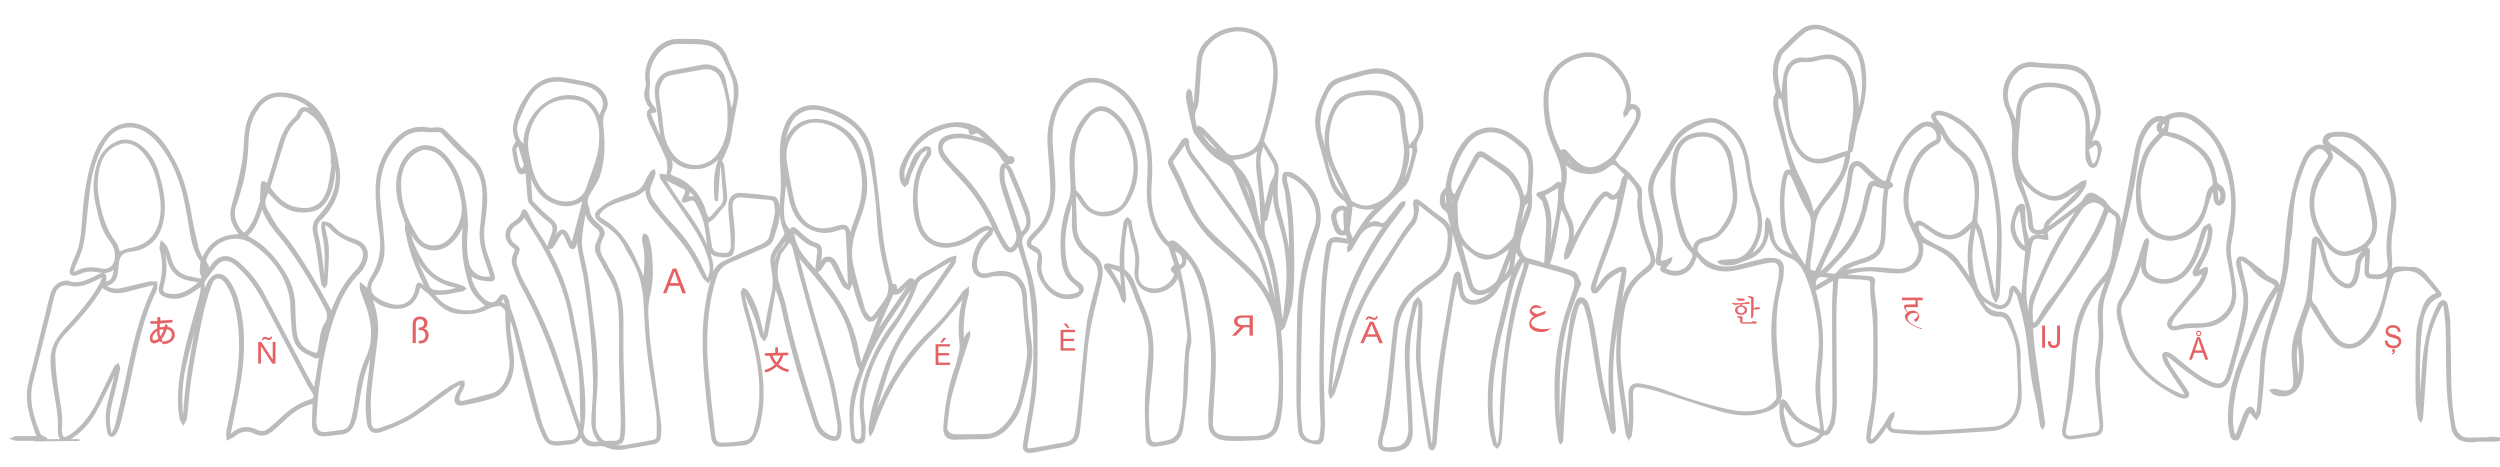 <?xml version="1.0" encoding="utf-8"?>
<!-- Generator: Adobe Illustrator 24.1.0, SVG Export Plug-In . SVG Version: 6.00 Build 0)  -->
<svg version="1.1" id="Layer_1" xmlns="http://www.w3.org/2000/svg" xmlns:xlink="http://www.w3.org/1999/xlink" x="0px" y="0px"
	 viewBox="0 0 5556.8 1038.4" style="enable-background:new 0 0 5556.8 1038.4;" xml:space="preserve">
<style type="text/css">
	.st0{fill:#BBBBBB;stroke:#BBBBBB;stroke-width:4;stroke-miterlimit:10;}
	.st1{fill:#E46264;}
	.st2{fill:#E46264;stroke:#E46264;stroke-miterlimit:10;}
	.st3{fill:none;stroke:#E46264;stroke-width:6;stroke-linecap:round;stroke-linejoin:round;stroke-miterlimit:10;}
</style>
<path class="st0" d="M4109.8,336.8c0.2,4.2,1,8.5,0.3,12.6c-4.2,27.4-15.9,51.5-32.8,73.2c-6.2,7.9-11.8,16.4-18.5,23.8
	c-15.3,17.1-24.5,36.2-26.3,59.7c-2,25.9-7,51.6-10.5,77.4c-0.5,3.3,0.3,6.7-0.1,10c-0.8,6.6,3,8.4,8.5,10c6.1,1.7,7-2.5,8.5-6
	c15.6-34.7,32.3-68.9,46.2-104.2c13.9-35.1,18.9-72.5,24.5-109.7c0.1-0.9,0.2-1.9,0.4-2.8c1.7-8.4,3.5-17,12.8-20.1
	c9.6-3.1,16.3,2.8,22.7,8.9c7.9,7.7,15.8,15.3,24,22.7c3.7,3.3,7.8,6.4,12.2,8.8c10.2,5.7,10.9,5.1,14.1-6
	c11.4-38.9,25.7-76.3,55.5-105.5c4.7-4.7,10.1-8.9,15.8-12.3c20.8-12.4,42.7-1.1,44.9,23c1.2,13.4,0.3,14.6-11.5,21
	c-20.8,11.4-34.7,29.2-44,50.5c-11.7,26.9-17.9,54.9-16.2,84.5c0.9,16.4,6.7,31.1,13.9,44.8c3-3.1,5.5-7.7,8.8-8.5
	c3.5-0.8,8.4,1.4,11.9,3.5c10.6,6.5,20.4,14.4,31.3,20.3c24.5,13.2,44.1,9.5,63.7-10.3c4.1-4.2,9-7.6,13.4-11.6
	c1.1-1,2.1-2.6,2.3-4.1c5.2-32,8.8-64,1.7-96.2c-5.3-24.2-18.2-43.6-38.5-57.7c-13.8-9.6-23.3-22.2-30.9-37
	c-5-9.9-12.4-18.6-18-28.2c-2.8-4.8-7.1-12.5-5.2-15.5c2.7-4.4,10.6-8.4,15.8-7.9c9.2,0.9,18.5,4.2,26.9,8.3
	c54.2,26.4,79.5,73.4,92.7,129.5c12.4,52.7,18.1,106.1,17,160.1c-0.7,36.1-2.5,72.2-4.4,108.3c-0.3,5.3-4.1,10.4-6.3,15.6
	c-2.7-4.9-6.6-9.5-7.8-14.7c-9-40.6-17.2-81.4-26.2-122c-2.2-10.1-6.6-19.7-9.9-29.6c-0.9,0.1-1.8,0.2-2.7,0.3
	c-1.8,10.6-3.8,21.2-5.3,31.8c-5,35.7-2.3,70.9,10,104.7c7.9,21.8,26.7,33.5,48,39.5c12.3,3.5,23.5-9.7,24.8-26.4
	c0.2-3.1,0.2-6.3,1-9.2c2.2-7.8,7.9-9.6,13.1-3.5c5.5,6.4,9.6,14,13,19.2c2.9-32.9,6-67.9,9.2-103.1c-17.9-3.4-35.3-35.5-32.5-56.4
	c1.7-12.8,6.4-25.3,11.3-37.4c1.5-3.9,7.8-8.5,11.6-8.2c6.8,0.5,5.2,7.9,5.5,12.9c0.7,12.6,0.4,25.4,2,37.9c1.2,9.6,4.8,18.9,7.8,30
	c8.9-15.6,21.8-13.8,35.7-10.2c-0.8-3.1-1.4-5.3-2-7.5c-1.1,0-1.8-0.1-2.5,0c-22.4,3.6-29.9-2.2-31.2-25
	c-1.3-23.9-6.5-46.7-16.9-68.5c-16.9-35.3-20.7-72.9-18.1-111.4c1.6-23.6-0.6-45.8-11.6-67.6c-15.8-31.4-9.2-67.1,14.3-90.1
	c13.1-12.8,28.1-17,46.6-14.6c20.1,2.6,40.5,2.6,60.8,3.5c39.4,1.7,59.5,17.2,70.9,54.9c3.5,11.7,7.4,23.3,10.3,35.1
	c5,20.6-1.3,39.8-9.2,58.5c-3.6,8.5-7.3,17-9.7,26.3c1.2-0.8,2.5-1.6,3.7-2.5c6.9-4.9,13-3.7,16.3,3.9c1.8,4.1,3.9,9,3.1,13
	c-2.3,10.9-5.1,21.8-9.5,32c-3.4,7.9-12.7,7.9-17.1,0.4c-3-5-5.8-11-5.9-16.6c-0.5-20-0.4-40,0.4-60c1.1-24.9-4.3-48-17.8-69
	c-12.4-19.4-32.4-25.8-53.5-27.9c-12.3-1.2-25.6-0.3-37.4,3.1c-23.4,6.8-36.6,23.8-38.6,48.3c-2.7,32.6-6.2,65.3-6.7,98
	c-0.6,41,25.6,77.6,62.2,91.9c14.8,5.8,29.2,5.6,42.8-2.7c12.8-7.8,24.9-17,37.5-25.2c2.7-1.7,6.3-2.1,9.4-3.1
	c-0.4,3.5,0.1,7.5-1.3,10.4c-7.7,15.7-19,28.5-32.5,39.7c-14.4,11.9-28.3,24.3-42,37c-4.4,4.1-7.1,9.8-10.6,14.8
	c0.6,0.6,1.1,1.2,1.7,1.7c4.9-3.1,9.9-6,14.5-9.4c20-14.7,40.1-29.4,59.8-44.6c3.8-2.9,5.9-8,8.7-12.1c7.7-11.4,15.4-12.8,26.4-4.9
	c4.9,3.5,10.6,5.8,15,9.7c4.2,3.7,7,9,10.9,13.3c3.6,3.9,7.4,8,11.8,10.8c11.9,7.6,15.7,15.4,13.2,29.6c-1.9,10.8-3.8,21.6-4.1,32.7
	c5.4-20.6,11.8-40.9,15.8-61.7c8.4-43.1,15.4-86.6,23.4-129.8c4.1-22.5,10.8-44.3,25.4-62.5c9.3-11.5,20.1-20.8,36.9-16.5
	c1.6,0.4,3.8-0.4,5.3-1.2c25.9-13.5,50-10.4,73.1,7c41.7,31.4,63.1,73.9,73.7,124.1c10.3,48.9,8,96.9-2.3,145.1
	c-4.8,22.6,0.4,44.7,4,66.8c2.7,16.7,5.9,33.6,6.3,50.4c0.9,35.4-24.8,66.1-59.9,71.6c-15.7,2.5-31.9,1.8-47.9,3.1
	c-6.6,0.5-13.1,2.6-19.7,3.8c-7.1,1.2-14.8,2.9-19.8-4.2c-4.8-6.8-1.8-14.1,2.4-19.4c16.4-20.8,33.2-41.4,50.5-61.4
	c9.5-11,18.7-21.8,22.3-36.3c0.3-1.1,0.4-2.3,0.8-4.4c-4.8,2.2-8.7,4.4-12.9,5.8c-2.2,0.7-6,1.1-7.2-0.2c-1.5-1.7-2.3-5.6-1.4-7.7
	c2.6-6.2,5.9-12,9.3-17.8c12.4-21,22.4-42.9,24-67.7c0.2-2.4,0.5-4.8,0.6-7.1c0.1-1.6-0.2-3.3-2.1-5.9c-2.1,3.6-4.8,6.9-6.1,10.7
	c-4.6,13.3-8.7,26.8-13.1,40.3c-6,18.4-15.1,35.2-27.7,49.9c-21.3,25-59.3,30.1-86.6,11.8c-10.6-7.1-13.4-17.5-13.1-29.3
	c0.1-3.1,0.4-6.2-0.4-9.6c-0.6,1.5-1.3,3-1.8,4.5c-8.6,27.8-19.2,54.7-36.4,78.4c-9.3,12.9-11.6,26.2-8.1,41.3
	c8.2,35,15.6,70.6,37,100.3c24.1,33.5,56.7,57.3,94.8,73.4c3.3,1.4,7.2,1.2,13.3,2c-3-5.1-4.5-8.1-6.4-10.9
	c-12.7-19.1-25.7-38.1-38.1-57.4c-3.2-4.9-5.3-10.8-6.8-16.5c-1.9-7.3,3.2-11.9,10.4-9.2c4.4,1.6,8.7,4.2,12.3,7.1
	c14.6,11.6,28.6,24.2,43.6,35.1c11.7,8.5,24.3,16.3,37.4,22.4c22.1,10.3,33.6,4.9,40.5-18.7c8.9-30.5,17.1-61.3,24.7-92.1
	c4.5-18.1,7.9-36.4,10.5-54.9c3.6-25.7-3-50.3-9.8-74.8c-2-7.4-4.6-14.7-5.4-22.2c-0.5-4.5,0.6-10.8,3.5-13.4
	c2.5-2.2,9.6-1.6,13.1,0.5c8.3,5,15.8,11.4,23.5,17.4c7,5.4,15.2,9.9,20.4,16.7c7.7,9.9,20.1,11.2,28.5,18.9
	c2.6,2.4,3.2,7.6,3.6,11.6c0.2,2-1.6,4.5-2.9,6.4c-27,38.9-42.9,83.2-60.9,126.5c-13.2,31.8-27,63.5-33.2,97.6
	c-5.1,28.3-8.9,56.8-4.9,85.6c0.7,5.1,2.6,10,4.6,17.6c2.7-4.8,4.5-7.2,5.5-9.8c4.6-12.3,8.8-24.8,13.6-37.1
	c2-5.1,4.5-10.1,7.7-14.5c5.1-7.1,10.9-6.4,14.8,1.5c1.8,3.6,2.9,7.4,6.1,11.3c1.2-6.4,3-12.8,3.5-19.3c2.6-33.4,5.4-66.8,7-100.2
	c1.4-30.3,9.6-58.8,18.4-87.5c9.9-32.2,20.8-64.2,27.9-97.1c5.5-25.5,6.3-52.1,8.6-78.3c5.2-61.1,11.7-122,36-179.2
	c5.2-12.2,10.7-24.2,21.7-32.4c17.8-13.1,41.6-3.7,45.3,18.2c0.5,2.9-1.9,6.6-3.6,9.6c-9.8,16.9-22.1,32.8-29.3,50.8
	c-15.4,38.6-10.4,76.3,11.5,111.9c7.7,12.4,14.3,25.4,27.2,33.8c9.8,6.4,20,9,31.4,5.7c19.7-5.7,38-13.3,48.1-33.2
	c8.1-16,6.4-32.5,2.5-49c-5.8-24.6-11.8-49.2-17.5-73.8c-3.9-17-13.3-29.7-27.9-39.3c-8.5-5.6-16-12.8-24.3-18.8
	s-16.7-11.8-25.5-17.1c-6.4-3.9-12.8-7.7-11.9-16.2c0.9-8.6,7.1-14,15.1-15.4c22-3.8,44.4-2.8,62.8,10.5
	c37.9,27.3,65.7,62.7,77.5,108.9c6.9,27,5,54.2-0.7,81.1c-5.5,25.7-7.1,51.5-4.2,77.7c1,9-0.6,18.4-1,27c8.5-9.6,20.9-7.9,33-7.2
	c3.3,0.2,6.8,1.3,10,0.8c14.7-2.1,25.4,4.6,34.3,15.3c10.7,12.9,21.3,25.8,31.6,39c3.7,4.6,3.6,7.3-3.5,10
	c-7.3,2.8-14.6,8.3-19.4,14.6c-12.1,15.8-16.3,35.2-18.4,54.5c-6.5,60.4-5,120.9-2.5,181.5c2.1-31.2,4.3-62.3,6.3-93.5
	c3.2-47.9,11.4-94.5,34-137.6c0.9-1.7,1.4-3.8,2.8-5c2.5-2.3,5.8-5.9,8.3-5.5c3,0.4,7.2,4,7.8,6.9c2.7,12.6,5.5,25.3,5.9,38.1
	c1.2,39.7,1.4,79.5,2,119.2c0.5,38.1,2.5,76,9.6,113.5c2,10.7,7.8,19.3,16.6,25c4,2.6,9.8,3.3,14.8,3.2c17,0,33.9-1,50.9-1.2
	c35.4-0.4-29.1-0.5,6.3-0.6c4.1,0,8.1,1.1,12.2,1.7c0.1,1.1,0.1,2.2,0.2,3.3c-3.8,0.6-7.7,1.7-11.5,1.7c-24.4,0.1-8.9-0.3-33.3-0.1
	c-26.8,0.2,6.4,1-20.4,1.5c-22.8,0.4-37.8-9.8-41.4-32.1c-4.7-29-8.5-58.3-9.9-87.5c-2-41.6-1.1-83.3-2.1-125
	c-0.4-16.9-2.5-33.8-4.2-50.7c-0.3-3.3-2.1-6.6-3.8-11.7c-2.5,3.8-4,5.8-5.2,7.9c-17.7,31.6-27.9,65.6-30.8,101.5
	c-3.9,48.4-6.8,96.9-10.4,145.3c-0.2,2.5-1.9,4.9-3,7.3c-1.5-2.3-4.1-4.5-4.4-6.9c-2.1-15.6-5.1-31.3-5.2-47
	c-0.3-46.9-0.6-93.9,1.8-140.7c1-19.4,7.5-38.8,13.6-57.6c4.7-14.3,14-26.2,32.2-31.9c-15.2-16.3-27.3-34.7-44.2-45.4
	c-13.8-8.7-33.9-7.9-50.7-2.3c-4.8,1.6-8.5,10.5-10.3,16.8c-7.6,26.1-13.5,52.7-21.7,78.6c-6.4,20.1-16.7,38.7-31.7,54.1
	c-25,25.7-54.1,26-76.7-1.9c-15.1-18.7-26.5-40.3-39.5-60.6c-2.9-4.5-5.7-9.2-9.3-15.1c-10.3,31.2-25.2,58.9-19.2,92.1
	c4.3,23.7,5.1,48.1-0.3,72.1c-7.1,31.4-29.4,45.2-58.3,35.9c-1.4-0.4-3-0.6-4-1.6c-2.2-2.1-4.1-4.5-6.1-6.8c2.9-0.7,6-2.3,8.8-1.9
	c6.8,0.9,13.5,3.6,20.3,4.1c15.3,1.2,23.5-5.8,23.4-21.1s-1.7-30.5-3.1-45.8c-2-22.8,1-45,7.8-66.5c6.8-21.4,15.7-42.1,22-63.6
	c3.8-12.9,5-26.8,6.3-40.3c2.9-30,4.9-60.1,7.6-90.1c0.5-5.9,0.3-14.6,7.9-14.9c3.8-0.2,9.7,6.6,11.5,11.4
	c4.6,12,7.2,24.7,10.9,37.1c6.2,20.7,16,38.9,34.7,51.2c13.5,8.9,21.5,6.9,26.8-8.6c3.1-8.9,5.2-18.6,5.4-28
	c0.4-17,10.7-27.6,21.4-38.3c0.9-0.9,4-1.3,4.4-0.7c1.5,1.9,3.2,4.4,3.1,6.6c-0.4,11.9-1.3,23.9-2,35.8c-0.2,2.6-0.5,5.3-0.5,7.9
	c-0.1,5.9,2.2,9.7,8.9,9.3c2.1-0.1,4.3,0.1,6.5,0.3c21.5,1.4,33.2-9.3,29.9-30.5c-5.1-32.8-1.2-64.8,5-96.9
	c10.9-56-6.6-103.4-44.8-144.1c-8-8.5-16.9-16.3-25.9-23.8c-17.5-14.3-38.2-16.8-59.7-13.6c-4.4,0.7-8,6.3-12,9.6
	c3.2,3.4,6,7.3,9.6,10.2c3.1,2.5,7.5,3.4,10.7,5.8c16.7,12.7,33.9,25,49.5,39c7.1,6.4,13.2,15.8,16,25c8.9,29.5,18.1,59.2,23.3,89.4
	c3.4,19.6,1.3,40.9-12.4,57.7c-13.8,17-32.7,25.7-54.2,27.4c-15.4,1.3-28.5-6.6-37.9-17.6c-15.8-18.6-29.9-38.8-36.1-63
	c-9.8-38.7-3.5-75,18-108.6c4.1-6.5,8.4-12.8,12.9-19c7.8-10.9,7.7-13-1.4-23c-6.6-7.3-15.8-9.3-23.8-2.9
	c-7.1,5.7-14.3,12.7-18.1,20.7c-13.8,29.3-24,60.1-28.9,92.1c-3.7,24-3.9,48.5-6.2,72.7c-1,10.2-4.6,20.3-4.7,30.4
	c-0.7,61.6-18.7,119.2-38.9,176.4c-12.8,36.3-16.7,73.9-18.5,112.1c-1.2,26.5-4.1,52.9-7.2,79.2c-0.6,5.2-5.2,9.9-7.9,14.9
	c-3.6-4.3-7.2-8.6-10.8-12.9c-0.9-1.1-1.4-2.5-2.7-5c-2.1,3.3-4.3,5.8-5.4,8.6c-5.5,13.8-10.5,27.7-16,41.5c-2.4,6-4,14.5-12.5,13.6
	c-8.1-0.8-9-9.2-10.4-15.6c-5.9-26.6-3.1-53.3,0.5-79.9c6.4-47.1,26.7-89.7,44.4-133c15.2-37.2,30-74.7,53.5-107.8
	c3.3-4.7,2.9-8.2-2.7-10.7c-4.3-2-8.3-4.7-12.7-6.7c-15.1-7-26.4-18-36.9-30.7c-5.5-6.6-14.2-10.6-21.4-15.8
	c-1.1,0.6-2.2,1.3-3.3,1.9c0.7,5.4,1.1,10.8,2.3,16.1c3.9,17.2,8.8,34.3,12,51.7c4.9,26.4,0.7,52.5-5.8,78.1
	c-8.7,34.3-17.5,68.6-27.2,102.6c-9.6,33.9-24.1,40.9-55.7,25.3c-16.3-8.1-31-19.7-45.9-30.4c-11.6-8.4-22.4-17.9-33.7-26.8
	c-2.7-2.1-5.9-3.5-8.9-5.2c-0.8,0.6-1.6,1.2-2.4,1.8c3.1,7,5.5,14.4,9.6,20.8c10.5,16.3,21.8,32,32.8,48c2.3,3.3,4.9,6.6,6.7,10.2
	c3.7,7.5,0.1,13.2-8.2,12.6c-4.7-0.3-9.6-1.5-13.8-3.6c-38.7-20-73.8-44.6-98.8-81.2c-16.1-23.5-22.7-51-30-78
	c-2.4-9-5.1-18.3-5.1-27.4c0-8.7,1.1-18.9,5.7-25.8c20.7-31.9,35-66.4,45.4-102.7c2.8-9.9,6.2-19.6,9.8-29.2
	c0.7-1.9,3.3-3.2,5.1-4.7c0.9,2,2.7,4.2,2.4,6c-1.3,9-3.6,17.8-4.8,26.8c-1.3,10.4-3.1,21-2.1,31.3c0.6,6,4.9,13.4,9.8,17
	c24.3,17.3,58.3,12.3,77.9-10.2c16.7-19.1,25-42.2,32.3-65.9c2-6.4,3.8-12.9,5.9-19.2c1.3-3.8,2.4-8.3,5-11
	c3.1-3.2,7.9-4.9,11.9-7.3c1.7,4.1,5,8.2,4.9,12.3c-0.9,22.8-6.8,44.3-17.7,64.5c-5.2,9.6-10.5,19.2-14.6,30.2
	c4.7-2.8,9.4-5.8,14.2-8.3c2.1-1.1,4.6-1.4,7-2c0.4,2.6,1.5,5.4,0.9,7.8c-4.5,18.6-14.4,34-27.4,48c-15.7,17-30.4,35-45.2,52.8
	c-3.1,3.8-5.1,8.6-7,13.3c-2.4,6,0.2,9.2,6.5,9.5c2.1,0.1,4.5,0.2,6.4-0.5c16.8-6.5,34.3-5.2,51.8-5.6c23.6-0.6,43.8-9,58.9-27.9
	c14-17.5,14.9-38,12.4-58.7c-2.4-19.9-6-39.7-10-59.4c-4.7-23.3,0.4-45.7,4.5-68.2c11.2-61.9,2-121.1-24.9-177.4
	c-12.4-26-33.1-45.6-56.8-61.7c-17.1-11.6-42-11.4-54-2.5c-1.7,11.1-3,19.7-4.5,29.4c0,0,2.1,0.9,4.3,1.3
	c27.3,4.6,50.4,17.8,71.2,35.2c21.2,17.8,29.8,42.2,33.8,68.6c0.9,5.6,1.2,10,7.9,13.3c11.8,5.7,15.2,28.1,6.7,38.2
	c-2.1,2.5-6.9,5.1-9.5,4.3c-3.1-0.9-6.8-4.9-7.5-8.2c-1.7-8-1.9-16.4-2.7-24.6c-0.8-0.3-1.6-0.7-2.4-1c-2.7,7.2-5.7,14.4-8.1,21.7
	c-4.6,13.8-7.3,28.4-13.6,41.4c-13,26.8-35,43.3-64.7,48.1c-27.4,4.4-57.5-13.1-71.4-40.7c-9.4-18.6-10.5-38.7-10.9-58.8
	c-0.6-27.3,4.2-53.8,12.7-79.7c5.5-16.6,14.7-31.1,26.8-43.7c4.3-4.5,8.5-9,13.2-13.9c-11.6-9.6-6.8-19,1.6-28.7
	c-11.1,0.1-18.1,5.5-24,12.1c-13.9,15.4-21,34.4-24.8,54.2c-6.8,35.7-10.8,71.9-18.7,107.3c-15.5,70-30.6,140.2-55.9,207.6
	c-10.5,28-8.6,56.8-7.6,85.8c0.6,17.5-0.4,35.4-3.5,52.6c-6.3,34.2-4,68.2-1.4,102.3c1.3,16.7,3.2,33.3,4.7,50
	c0.3,3.3,0.3,6.7,0.1,10c-0.9,12.3-5.2,17-17.4,18.8c-16.1,2.3-32.2,4.5-48.3,6.7c-16.5,2.2-23.9-5.2-21.2-22.1
	c2-12.7,5.4-25.3,7-38.1c4.1-32.5,8-65,10.9-97.6c3.4-37.6,4.4-75.5,16.9-111.7c9.6-28,24.6-52.9,43.6-75.4
	c3.2-3.8,6.2-7.9,9.7-11.6c16.6-17.3,21-39.1,23.3-61.8c1.8-17.8,4.3-35.6,7.2-53.3c3.2-19.8,1.2-24.1-19.1-34.4
	c-1.4,3.7-2.8,7.4-4.1,11.1c-13.1,36.9-34.7,69.3-55.2,102.1c-16.6,26.5-35.3,51.7-53.1,77.5c-12.5,18.1-25,36.2-37.4,54.4
	c-4.5,6.6-8.4,13.6-18.7,14.1c1.6,18.1,2.4,35.9,4.8,53.6c6.9,51.9,14.4,103.7,21.6,155.6c0.3,2.4,0.8,4.9,0.3,7.1
	c-0.6,2.7-2.2,5.1-3.4,7.7c-1.3-2.2-3.5-4.3-3.9-6.8c-3.5-20.3-5-41-10.2-60.8c-13.3-50.2-13.8-102.1-23-152.8
	c-4.3-24.1-10.8-47.9-17.1-71.6c-1.5-5.6-6.2-10.4-9.4-15.6c-0.8,0.2-1.5,0.3-2.3,0.5c-0.8,3.5-1.4,7.1-2.5,10.5
	c-1.9,6.1-3.1,12.7-6.2,18.2c-6.5,11.4-19.2,15.4-31.8,9.3c-10.4-5-19.9-11.8-29.2-17.5c5.5,17.3,21.2,29.5,39.7,29.9
	c13,0.3,21.5,7.7,25.5,18.8c9.5,26.4,21,52,19.7,81.6c-1.2,26.4,1.9,53.1,2.3,79.6c0.3,17.6-2.4,35.1-11.7,50.4
	c-12.1,19.8-30.6,29.5-53.7,30.9c-47.1,2.8-94.1,6.6-141.2,8.2c-23.8,0.8-47.8-2-71.6-3.7c-9.1-0.6-17-3.9-18.4-16
	c-6,8.5-11,16.2-16.7,23.5c-3.9,5.1-8.3,10-13.3,13.9c-2.6,2-7.7,3.2-10.3,1.9c-2.6-1.3-5-6.3-4.7-9.4c1.3-14.2,2.7-28.6,5.7-42.6
	c6.9-32,9-64.4,9.5-97c0.6-37.3,1-74.7,0-112c-0.6-22.6-4.3-45.2-6.1-67.8c-0.7-9,0-18.1-0.5-27.2c-0.1-2.2-2.1-5.9-3.8-6.2
	c-6.8-1.4-13.7-2-20.6-2.4c-14.3-0.9-28.7-1.3-43-2.2c-4.8-0.3-7.3,1.3-7.5,6.1c-1.4,23.9-3.9,47.7-4,71.6
	c-0.2,65.8,1,131.7,1,197.5c0,15.7-2,31.5-4.6,47c-1.2,7.2-5.7,14-9.5,20.5c-1.4,2.5-4.9,5.5-7.2,5.4c-8.2-0.6-11.6,4.7-15.9,10
	c-2.9,3.5-7.6,5.8-12,7.4c-8.3,3.1-16.8,5.6-25.3,8.1c-14.1,4.2-24.9,0.8-31.7-12.2c-13.5-25.5-19-53-17.2-81.7
	c0.2-2.7,2.7-6.4,5.1-7.5c1.5-0.7,5.5,2.1,7.2,4.3c3.1,3.9,5.8,8.3,8,12.7c8.6,17,21.9,28.8,39,36.6c9.6,4.3,19.2,8.6,31.2,14.1
	c-0.9-9.7-1.1-17.9-2.6-25.8c-5.1-27.3-9.7-54.7-7.6-82.7c1.7-21.2,3.5-42.4,5.7-63.6c4-38.4-1.3-76-9.8-113.2
	c-4.4-19.3-10.3-38.4-17.6-56.7c-7.4-18.5-17.3-35.9-37.8-43.7c-28.1-10.7-43.6-30.8-45-61.2c-0.1-1.9-0.7-3.7-1.7-8.1
	c-1.2,9-1.7,15.6-2.9,22.1c-4.8,24.2-18.9,40.9-41.5,50.4c-8.8,3.7-17.9,6.8-26.8,10.2c-11.6,4.4-23.5,3.9-35.3,1.2
	c-1.8-0.4-3.2-2.6-4.8-3.9c1.8-0.8,3.5-2.1,5.4-2.3c9.7-0.9,19.5-1.5,29.2-2.3c15.9-1.3,27-10.5,35.7-22.8
	c18.4-26,22.6-54.8,15.5-85.5c-1-4.2-2-8.4-3.5-12.4c-11.2-28.9-16.7-59-20.7-89.8c-4.3-32.7-16.8-62.8-44.9-83.9
	c-17.4-13-35.4-16.2-56-8.7c-29.7,10.8-52.3,28.8-66.3,57.8c-7,14.6-16.6,27.9-25.6,41.5c-15.4,23-20.4,47.5-12.4,74.4
	c3.9,13.3,6.6,27,10.7,40.2c8.4,27,9.2,54,2.8,81.4c-0.9,4-0.3,8.3-0.3,12.4c4.6-0.8,9.2-1.5,13.7-2.5c1.5-0.4,2.7-1.9,4.2-2.6
	c2.3-1.1,4.7-2,7.1-3c-0.8,2.9-0.9,6.4-2.5,8.6c-3.7,4.9-8.3,9.2-12.5,13.7c15.9,12.7,40.2,9.2,52.2-4.9c2.9-3.4,5.4-7.4,7.5-11.4
	c6.6-12.5,6.4-14.6-3.3-24.5c-16.5-16.9-22.6-38.6-27.4-60.6c-6.7-30.1-15.3-60-14.1-91.2c0.7-18.8,2.3-37.8,5.4-56.4
	c6.1-37.3,36-53.4,69.4-51.2c31.6,2.1,55.4,26.8,60.2,60.4c3.1,22,7.5,43.9,9.4,66c3.3,39.3-9.9,73.4-38.4,100.2
	c-7.7,7.2-20.4,9.7-31.2,12.9c-13.8,4.1-18.9,9.2-17.8,20.9c0.2,1.8,0.7,3.9,1.8,5.2c23.9,29.6,54.5,38.7,91,29
	c18.7-4.9,37.4-10.1,56.3-14.2c7.8-1.7,16.2-1.4,24.3-0.6c11.1,1,18.1,8.5,17.9,19.7c-0.2,10.9-0.4,22.3-3.4,32.6
	C3947,671,3945.2,715,3947.2,759c1.5,33.1,6,66.2,10.8,99c5.3,36.8-9.7,50.3-45.4,59.4c-31.5,8-63,2.9-93.5-6.4
	c-43.2-13.1-86-27.9-129.1-41.4c-14.5-4.5-29.4-8.5-44.5-10.6c-13.4-1.9-17.9,3.9-17.7,17.6c0.3,17.5,1,35,0.7,52.4
	c-0.2,12.6-1.6,25.3-3.1,37.9c-0.3,2.8-3.1,5.3-4.8,8c-1.7-2.8-4.4-5.5-4.9-8.5c-6.8-47.1-14.7-94-19.5-141.3
	c-2.8-27-2-54.5-0.1-81.7c1.6-24.2,6.2-48.3,10.7-72.2c5.3-27.4,20.3-49.1,42.2-66.4c26-20.4,26.7-22.8,14.4-53.8
	c-12.6-31.6-21.1-64-22.4-98.1c-0.1-1.9-0.5-3.9,0-5.7c6.1-23.9-7.9-39.2-24.1-54.7c-8.6,37.7-15.4,75.4-26.2,112
	c-10.5,35.5-25.2,69.7-37.6,104.6c-3.8,10.8-6.3,22.1-9.3,33.2c1,0.4,2,0.9,3,1.3c4-5.2,8.2-10.2,11.8-15.6
	c9.8-14.6,23.2-24.8,39.1-31.6c4.1-1.8,10.5-2.4,13.9-0.3c2.3,1.4,1.9,8.6,1.2,13c-7.6,47.7-15.4,95.3-23.2,142.9
	c-10.6,64.9-5.3,129.8-0.3,194.7c0.3,3.3,0.9,6.8,0.4,10c-0.3,2.2-2.4,4-3.8,6c-1.6-1.5-4.1-2.8-4.6-4.6
	c-3.6-12.6-6.6-25.5-10.3-38.1c-18.4-62.9-25.4-127.9-36.3-192.2c-2.6-15.5-7-30.7-11.5-45.8c-1.3-4.4-5.4-7.9-8.3-11.7
	c-3,4-7.5,7.7-8.6,12.1c-5.3,21.3-10.8,42.6-14,64.3c-5,34-9.1,68.3-12,102.6c-3.3,38.4-4.8,76.9-7.1,115.3
	c-0.3,5.3-0.2,10.6-0.8,15.8c-0.2,1.6-2.4,2.9-3.6,4.4c-1-1.5-2.7-2.8-2.9-4.4c-2.5-19.2-5.7-38.4-6.9-57.7
	c-4.2-64.5-1.7-128.8,12.9-192c6.4-27.6,16.6-54.3,25.2-81.4c1-3.2,2.7-6.2,3.2-9.5c3.4-20.6,0.4-26.9-19.8-33.1
	c-27.6-8.4-55.6-15.4-82.9-22.8c-8.5,28.9-18.1,57.7-25.4,87c-14,57-22.8,114.9-27.1,173.4c-3.1,42.2-5.6,84.5-8.5,126.8
	c-0.4,5.4-1.5,11-3.2,16.1c-0.9,2.8-3.7,5-5.7,7.5c-2.5-2.3-6.4-4.1-7.2-6.9c-3.4-12.2-7-24.5-8.4-36.9
	c-8.8-77.1,1.4-152.6,20.5-227.3c7.9-31,14.6-62.4,22.6-93.4c5.2-20.2,11.7-40,25.8-57.3c-8.4-7.4-12.5-16.6-11.1-27.9
	c-2,14.9-3.9,29.7-6,44.6c-2,14.2-8.7,25.4-20.4,34.1c-5.5,4.1-10.2,10-13.5,16c-12.4,22.6-37.4,37.9-58.7,35.4
	c-13.6-1.6-22.1-8.9-25.2-21.9c-2.5-10.4-3.9-21-6.3-34c-4,17.6-8.4,32.8-10.9,48.3c-8.1,49.5-16.9,99-22.7,148.8
	c-6.5,55.8-9.8,112-15,167.9c-0.5,5.3-3.8,14.2-6.8,14.6c-7.7,1-8-7.5-8.9-12.9c-6-37.8-11.7-75.6-17.3-113.4
	c-4.9-33.1-10.4-66.2-8.6-99.9c1.4-25.3,3.4-50.6,4.9-75.9c0.5-8,0.1-16,0.1-24c-1.1-0.1-2.2-0.3-3.4-0.4c-1.8,4.7-4,9.3-5.3,14.1
	c-12.5,45.4-16.7,91.6-14.1,138.6c2.4,44.2,5.4,88.4,6.3,132.6c0.8,38-25,48.2-59.9,43.7c-10.4-1.3-15.1-10.6-12.9-22.8
	c1.7-9.4,5-18.5,6.5-27.9c4.7-29,9.6-58,13-87.1c5.4-45.3,8.9-90.9,14.5-136.2c5.2-42.5,28.1-74.5,62.9-98.5
	c7.1-4.9,13.9-10.2,21.1-14.9c22.1-14.6,32.3-35.9,35.1-61.4c1-8.5,1.2-17.2,1.5-25.8c0.5-15.1-6.2-26.5-18.2-35.5
	c-14.5-10.9-28.5-22.4-42.7-33.6c-2.4-1.9-5-3.4-8.7-5.9c0.7,6.7,2.6,12.2,1.5,17c-2.4,10.3-3.7,22.5-10.1,29.9
	c-30.9,35.6-51.2,78-77.6,116.4c-39.7,57.7-61.8,122.7-78.4,190c-5.6,22.7-13.1,45-20.2,67.3c-1.3,4-4.9,7.2-7.5,10.8
	c-1.3-4.3-3.9-8.7-3.6-12.9c2.6-32.1,3.8-64.6,9.1-96.3c16.3-96.3,53.4-184.4,108.8-264.7c0.8-1.2,1.4-2.4,3.4-5.8
	c-9.6-0.9-18.5-3.9-26.2-1.9c-12.8,3.2-22.6,12.4-29.7,23.7c-5.7,9.1-10.6,18.7-16.3,27.9c-1.4,2.2-4.5,3.3-6.8,4.9
	c-0.1-2.9-0.9-5.9-0.2-8.6c0.9-3.4,2.8-6.5,4.1-9.1c-9.8-1.3-19.4-3-29-3.6c-10.6-0.7-12.7,1.5-14.8,12
	c-10.6,52.8-12.2,106.4-14.1,159.9c-1.3,37.6-2.5,75.2-2.4,112.8c0.1,37.3,2.1,74.7,2.7,112c0.2,12.8-0.4,25.8-2.2,38.5
	c-1.8,12.4-8.4,16.2-20.5,13.2c-7.8-2-16.2-3.8-22.5-8.3c-9.5-6.7-10.5-18.6-11.3-29.2c-1.6-22.9-3-45.8-3-68.8
	c0-57.5,0.4-115,1.6-172.4c1.4-66.7,11.8-131.9,36.4-194.3c18.5-47-10.3-99.9-53.1-120.1c-2.5-1.2-5.3-1.5-9.7-2.8
	c0.3,6.3-0.4,11.7,0.9,16.5c13.7,51.5,13.8,104.3,15,156.8c0.8,33.4,0.4,67.1-3.1,100.3c-2.3,21.5-10.9,42.4-17.3,63.4
	c-1,3.1-5.3,5.2-8.9,8.6c1.4,16.8,3.7,35.4,4.1,53.9c0.7,32.3,1,64.6,0.1,96.8c-0.5,17.8-2.8,35.8-6.4,53.3
	c-5.3,25.1-19.7,36.6-45.5,37.7c-23.4,1-46.9,2.4-70.1,1.1c-24.5-1.4-38.5-13.9-39.3-32.3c-0.7-16-0.8-32.1,0.6-48.1
	c4.5-52.1,7.5-104.1,1.9-156.3c-4.8-45.3-12.6-90-30.3-132.4c-6.1-14.6-14.2-28-26.5-39.7c2.2,18.3,0.9,21.2-12.5,28.9
	c4.2,19.7,9.4,39.4,12.5,59.4c4.9,31.8,9.4,63.8,12.2,95.9c1,11.5-4.5,23.4-5.2,35.2c-1.6,27.2-1.2,54.6-3.3,81.7
	c-2.2,27.8-6.2,55.5-9.9,83.2c-0.8,5.8-2.7,12-6,16.7c-3.6,5.3-8.6,11.4-14.2,13.2c-12.7,4-26,6.3-39.2,7.7
	c-11.4,1.2-18.8-4.8-19.4-16.4c-1.5-28.4-3-56.9-2-85.2c1.2-32.7,5.6-65.3,7.6-98c2.3-37.4-4.8-73.2-20.4-107.5
	c-7.6-16.7-13.2-34.4-20.5-51.3c-3.6-8.3-8.8-15.9-13.3-23.8c-1.2,0.4-2.3,0.9-3.5,1.3c0.7,8.3,1.4,16.7,2.1,25
	c0.8,10.2,1.8,20.5,2.3,30.7c0.1,1.7-1.6,3.5-2.4,5.3c-1.4-1.4-3.7-2.5-4.2-4.1c-7.2-26.1-20-49.1-37.4-69.6c-1.4-1.7-2.4-5.7-1.4-7
	c1.4-1.8,5.1-3.3,7.3-2.8c9,2,17.9,4.7,27.8,7.5c0-10.8-0.8-21.8,0.2-32.6c2.1-22.8,4.9-45.6,8.1-68.3c0.4-3.2,4.4-5.9,6.7-8.9
	c2.6,2.6,7.1,4.9,7.4,7.7c2.7,31.5,19.2,60.4,16.8,92.7c-0.4,6-0.8,11.9-1.5,17.9c-3.5,33,21.6,41.6,42.9,39.7
	c18.7-1.7,37.3-18.2,40.7-34.5c-3.3-3.6-8.1-6.5-8.1-9.4c0-3.1,4.6-6.1,8.4-10.7c-4-11.7-8.7-25.5-13.5-39.2
	c-0.4-1.1-1.3-2.1-2.2-2.8c-25.9-21.8-36.2-51.4-42.5-83.3c-4.7-23.8-3.5-47.5-2.1-71.5c3.5-60.2-7.6-116.8-43.9-166.5
	c-11.6-15.8-26.9-27.3-44.4-35.6c-34.7-16.5-69-8-95.2,23.1c-19.6,23.2-28.8,51.1-30.7,80.5c-1.5,22.2,1.6,44.8,3.1,67.1
	c2.3,33.4,5.7,66.8-2.1,100c-4.9,20.8-13.9,39.1-29,54.4c-6,6.1-11.9,12.5-17.4,19.1c-4.4,5.3-3.5,11.3,2.7,13.6
	c20.1,7.5,20.4,21.8,17.9,40c-4.2,30.8,21.9,64.6,52.3,68.9c8.8,1.2,18.6-0.9,27.3-3.4c9.2-2.7,10.1-10.6,2.9-17.1
	c-5.6-5.2-12.1-9.5-17.3-15.1c-13.1-14.1-16.3-32.2-18-50.5c-3.7-41.8,0.6-83,16.1-122c5.9-14.9,5.4-29,4.7-44
	c-1.5-28.4-4.6-57,2.1-85.1c6.2-26,17.4-49.6,37.5-68.1c17.2-15.8,34.6-17,53-2.8c25.7,19.8,38.7,47.3,46.9,77.8
	c11.8,44.2,8.5,86.5-16.5,125.6c-23.4,36.5-74.8,36.6-99,0.8c-4.3-6.4-8.5-12.8-12.8-19.3c-0.9,0.3-1.8,0.6-2.6,1
	c-0.2,2.2-0.5,4.3-0.4,6.4c0.7,21.1,1.9,42.1,2.2,63.2c0.3,20.2,8.6,36.5,23,50c4,3.8,8.1,7.5,12.7,10.6
	c20.3,14,24.9,33.6,19.8,56.3c-8.2,36.4-18.2,72.4-25.1,109c-5.2,27.4-7.1,55.4-9.8,83.3c-4.6,47.4-8.2,94.8-13.3,142.1
	c-2.7,24.7-12.5,33.1-35.7,36.9c-20,3.3-39.9,7.4-59.9,11.1c-4.2,0.8-8.5,1.5-12.8,1.8c-11.3,0.6-16.6-5.1-14.8-16.3
	c2.8-17.9,5.4-35.9,9-53.7c14-69.5,16.4-139.7,12.6-210.1c-1.7-31.7-3.8-63.6-9.6-94.8c-5.4-29-15.9-57-24.3-86.1
	c-2.1,3-3.9,5.8-5.8,8.4c-6.8,8.9-14.4,9.5-22.4,1.5c-2.8-2.9-5.4-6.2-7.3-9.7c-9-17.1-18.4-34.1-26.5-51.7
	c-16.1-34.6-37.5-65.6-63.5-93.4c-12.4-13.3-24.9-26.6-36.9-40.2c-7.2-8.1-13.5-16.9-13.8-28.5c-0.4-14.2,5.2-22.6,18.6-27.2
	c16.1-5.5,32.6-4.6,48.9-1.1c13.7,2.9,27.1,6.8,41.7,10.5c-9.1-7.2-17.8-14.2-26.5-21.1c-0.1,1-0.2,2-0.2,3.1
	c-4.1,1.3-8.4,3.9-12.2,3.3c-1.9-0.3-2.9-6.4-3.3-10.8c-15.6-6.3-33-8.7-50-4c-48.5,13.4-80.1,45.2-94.7,93.2
	c-2.5,8.2-0.4,17.7-0.4,26.6c0.9,0.2,1.8,0.3,2.6,0.5c1.2-3.9,2.3-7.8,3.7-11.6c5.7-14.7,10.2-30,17.8-43.6
	c4.4-8,13.4-13.9,21.1-19.5c2.6-1.9,9.6-1.7,11.6,0.4c2.4,2.5,2.4,8.2,1.9,12.3c-0.4,3.3-2.7,6.6-4.8,9.5
	c-20.5,28.6-26.4,61.2-25.2,95.4c0.6,15.9,2.4,32.1,6.4,47.5c10.4,39.9,41,56.5,80.8,45.7c16.8-4.6,30.8-13.8,44.6-24
	c6.4-4.7,13.7-9.3,21.3-11.2c4.6-1.2,10.5,2.8,15.9,4.4c-1.7,4.8-2.1,11.1-5.4,14.2c-17.3,15.8-29.1,34.2-31.5,57.9
	c-0.4,4.5-0.5,9.1,0.4,13.5c2.6,13.4,10.8,17.8,24.2,14.9c10.7-2.3,21.7-5.1,32.4-4.7c32.5,1.2,53.3,22.6,53.9,57
	c0.5,33.4,4.9,66.2,10.1,99.1c3.9,24.6,0.1,49.2-5.5,73.3c-5.3,22.6-10.5,45.2-16.9,67.4c-5.6,19.4-16.8,35.9-30.8,50.4
	c-14.3,14.9-31.3,22.9-52.3,22.8c-21.3-0.1-42.5,0.7-63.8,1.2c-15.3,0.3-23.9-8.1-22.9-24.5c2.9-45,10.2-89.3,25.2-132.1
	c1.2-3.4,2.5-6.7,3.3-10.2c3.5-15.2,9.6-28.8,7.5-46.4c-3.8-32.3-2-65.5,7.1-97.5c0.5-1.8,0.7-3.7,1.6-7.9
	c-5.9,7.8-10.2,14.1-15.1,19.8c-17.2,20.2-33.3,41.6-52.1,60.1c-63.2,62-108,134.9-135.4,218.9c-1.2,3.7-4.1,7-6.2,10.4
	c-0.7-4.1-2.3-8.3-2-12.3c3.3-44.4,20-85.5,32.8-127.5c17.5-57.2,50.9-105.1,86-152.4c21.6-29,41.8-59,62.6-88.6
	c1.5-2.1,2.6-4.4,5.1-8.7c-3.7,1.9-5.3,2.5-6.8,3.4c-20.4,12-40.9,23.8-60.9,36.4c-5.5,3.5-11.8,8.8-13.7,14.6
	c-13.9,41.7-37.3,77.7-62.1,113.5c-27.3,39.6-47.1,83.3-55.5,131.3c-3.8,21.5-2.3,42.8,1,64.3c1.7,10.7,0.9,21.9,0,32.8
	c-0.5,5.9-3.4,11.7-11.3,11.5c-8.4-0.2-15.2-3.3-16.1-12.1c-1.8-19-4.1-38.1-3.5-57.1c1-33.3,10.9-64.9,22-92.7
	c-3.1-7.4-5.9-12.2-7.2-17.3c-5.7-22.5-10.1-45.3-16.6-67.5c-9.8-33.8-28.1-63.4-49.5-90.9c-21.1-27.2-43.3-53.5-66.2-79.8
	c11.2,42.2,22,84.6,33.8,126.6c13.8,49,29.9,97.4,42.7,146.7c8.5,32.8,13.4,66.5,19,100c1.4,8.5,0.5,17.7-1,26.3
	c-1.7,10.1-9,13.4-18.8,10.7c-19.1-5.2-31.2-16.9-37.5-35.9c-28.3-85.6-54.2-172-73-260.3c-3.2-14.8-8.5-29.2-14.4-43.6
	c-2.3,12.8-4.5,25.6-6.7,38.5c-3.9,22.6-7.6,45.2-11.9,67.7c-0.8,4.3-3.9,8.1-6,12.1c-2.9-3.7-6.9-6.9-8.3-11
	c-4.3-12.9-6.8-26.5-11.6-39.2c-6.4-16.9-14.3-33.3-21.6-49.9c-0.6-1.4-1.9-2.5-4.9-3c2.9,12.4,5.2,25,8.9,37.2
	c14.4,47,25.9,94.6,31.6,143.4c4.5,38.8,2.6,77.5-6.7,115.5c-2.1,8.4-6.1,16.6-10.4,24.2c-5,8.7-13.3,14-23.4,15
	c-15.5,1.6-31,2.9-46.5,3.3c-14.1,0.4-21.1-5.1-23.3-19.2c-3.9-25-7-50.2-9.7-75.4c-5.5-52.6-10.6-105.3-8.9-158.3
	c1.4-44.8,8.6-88.4,22.2-131.1c4.5-14,14.8-21.6,26.9-27.2c25.4-11.7,51-23.2,76.8-34c11.8-4.9,20.5-11.5,23.3-24.7
	c3.3-15.4,8.2-30.4,10.8-45.9c1.3-7.7-0.7-16.1-1.9-24.1c-0.9-5.9-5.2-8.5-11.3-9c-19.8-1.5-39.6-3.2-59.3-5.2
	c-17-1.7-26.1,5.3-25.4,22.5c0.6,16.9,3.9,33.7,4.8,50.6c0.8,14.5,0.9,29.2-0.7,43.5c-1.5,13.1-7.6,16.9-20.7,16.3
	c-5.7-0.3-11.6-0.6-17.1-1.9c-10.4-2.5-16.3-10-18.1-20.2c-3.2-18.6-4.2-37.7-9-55.8c-3.9-14.7-11.3-28.8-18.4-42.4
	c-4-7.6-10.3-7.5-20.9-2.7c-2.5,1.1-5.6,0.8-8.4,1.1c0.5-2.7,0.3-5.7,1.5-8c9.1-18,8.8-18.2-9.4-26.6c-11.2-5.1-21.9-11.2-35.1-18
	c14.2,21.5,26.2,41.7,40.2,60.3c22.2,29.6,42.8,60,57.1,94.3c8.5,20.4,15,41.1,9.6,63.4c-1.2,4.8-4.9,9-7.4,13.5
	c-3.6-3.5-8.2-6.5-10.5-10.7c-11-19.3-20.2-39.8-32.4-58.3c-11.7-17.7-26.2-33.5-39.7-49.9c-13.4-16.2-27.6-31.8-40.7-48.3
	c-9.5-12-15.4-25.9-14.2-43.2c-16.6,20.3-40.7,23.3-62.3,31.2c-13.8,5.1-27.4,10.1-37.8,21.1c-8.3,8.8-8.8,13.2,1.7,19.2
	c33.3,19.1,54.3,48.4,70.4,82c8.8,18.4,16.5,37.3,23.5,53.1c0.6-24.8,5.8-53.4-1.9-82c-1.2-4.3-1.4-9-1.2-13.5
	c0.1-2.2,2.1-4.4,3.2-6.5c2.3,1.4,6.1,2.3,6.6,4.2c3.1,10.7,6.6,21.6,7.7,32.6c3.3,32.7,4.7,66.2-3.4,97.9
	c-7.4,28.8-3.1,56.5-1.4,84.5c1.7,28.6,6.4,57,10.2,85.4c5.2,39.3,10.9,78.6,15.7,117.9c1.1,8.9-0.1,18.2-0.9,27.2
	c-0.7,8-5.4,13-13.6,14.5c-23.6,4.1-47,8.6-70.7,12.1c-12.5,1.9-24.7-0.5-36.3-5.9c-4.1-1.9-9.3-2.3-13.9-1.9
	c-17.8,1.6-35,2.8-40.3-23c-9.8,23.6-29.5,18.2-45.6,21.3c-4.2,0.8-8.6,0.4-12.9,0.2c-10.9-0.7-18.7-5.5-23.7-15.7
	c-16.6-33.8-24.8-70.4-34.3-106.4c-11.7-44.1-21.3-88.8-32.1-133.2c-2.4-9.7-6-19.1-10.6-28.3c0,11.4-0.9,22.9,0.2,34.3
	c1.6,16.6,5.4,33.1,6.9,49.7c2.7,30-1.5,58.3-23.5,81.3c-11.1,11.6-26,15-40.4,19c-15.9,4.4-32.1,7.7-48.3,10.2
	c-12.8,2-18.5-5.5-14.1-17.9c2.3-6.7,6.3-12.9,9.5-19.3c1.3-2.7,2.5-5.4,2.5-9.8c-6,3.1-12.5,5.5-17.9,9.4
	c-23.7,17-47.2,34.4-70.7,51.7c-27.3,20.1-57.7,33.9-89.5,44.9c-17.9,6.2-27.2-0.2-30.1-19c-5.1-32.6-2-64.9,2.3-97.2
	c2.5-19.2,5.1-38.3,5.7-58.1c-6.4,18.9-14.3,37.4-18.8,56.7c-6.3,27.2-9.9,55-14.8,82.5c-0.9,4.9-2.4,9.7-4,14.5
	c-5.2,15.6-14.4,26-32.3,26.8c-11.2,0.5-22.3,3.2-33.5,3.6c-18.1,0.6-26.5-7.8-26.6-26.1c-0.1-13.6,0.9-27.3,1.3-40.9
	c0.1-1.9,0-3.7,0-5.9c-22.7,4.9-41.3,16.2-57.9,31.2c-11,9.9-21.8,20.2-33,29.9c-12,10.3-25.1,13.7-40.4,5.9
	c-16.6-8.5-31.9-4.5-45.9,7.1c-3.9,3.3-9.2,4.9-13.9,7.3c-0.3-5.5-1.6-11.1-0.6-16.3c7.4-39,16.8-77.6,22.6-116.8
	c9.1-61.3,8.9-122.7-9.2-182.7c-3.5-11.7-9.9-22.9-16.9-32.9c-10.5-15-25.6-13.9-32,3.1c-8.6,22.9-15.6,46.7-20.6,70.7
	c-9.5,45.1-17.9,90.5-25.1,136.1c-4.8,30.2-6.4,60.9-10,91.2c-0.6,4.8-4.1,9.1-6.3,13.7c-2.3-4.4-5.8-8.5-6.6-13.2
	c-5.7-34.1-3.4-68.2,2.1-102.1c9.1-56.6,25.8-111.3,41.6-166.2c2.4-8.4,2.9-17.3,4.4-27.2c-11.7,7.6-20.9,14.4-30.9,20
	c-15.5,8.6-32,11-49.2,5.2c-12.2-4.1-16.3-10.5-12.9-23c7.4-27.4,8.9-54.5,0.9-82.1c-1.4-4.9,1.3-10.9,2.2-16.5
	c3.8,4.1,8.9,7.6,11.1,12.4c4,8.6,6.6,17.9,9.2,27.1c7,24.5,23.5,37.4,48.4,40.6c5.2,0.7,10.2,2.4,15.4,3.3c1.7,0.3,4.3,0.1,5.3-0.9
	c1.1-1.2,1.8-4.2,1.1-5.4c-5.3-9.1-3.8-18.4-2.2-27.9c0.4-2.4,0.6-5.6-0.7-7.3c-15.5-21.1-19.9-46-24-70.7
	c-6.7-40.1-12.5-80.4-27.5-118.5c-10.7-27.4-25-52.9-44.3-75.1c-16.7-19.2-36.4-34.2-63.8-33.7c-26.6,0.4-44,15.6-56.7,37
	c-17.9,30.1-27.4,63.2-31.7,97.6c-4,31.3-7,62.7-10,94.1c-2.3,24-7.1,47.2-17.7,69.1c-3.9,8-6.5,16.7-10.4,27.1
	c4.8-0.8,7.2-0.6,9-1.7c18.3-10.5,37.4-9.6,57.1-5.5c16.5,3.4,29.5-8.5,30.7-25.5c1.1-15.3-3.3-27.8-12.7-39.8
	c-19-24.1-24.2-53.7-30.6-82.7c-6.3-28.4-5-56.6,3-84.4c5.8-20.2,17.2-36.1,35.6-46.7c20.1-11.7,39.4-9.9,57.7,3.7
	c21.6,16.1,34.3,38.6,41.6,63.9c8.6,29.5,15.3,59.5,11.6,90.5c-3.9,32.9-16.8,60.6-49.6,74.2c-8.7,3.6-18.5,4.5-27.9,6
	c-13,2.1-21,9.3-23.2,22.6c-1.2,7.1-1.7,14.2-2.4,21.4c-1.6,16.8-8,29.6-26.9,31.9c7.1,8,21,11.6,35.5,8.4
	c20.8-4.6,41.3-10.1,62.1-14.6c5.2-1.1,10.9,0,16.4,0c-0.3,5.7,1.1,12.2-1.2,16.9c-34.5,70.6-46.6,147.4-63.2,223
	c-5.4,24.7-11.1,49.4-17.4,74c-1.9,7.5-5.5,14.8-9.4,21.6c-1.7,3-6.5,6.4-9.2,5.9c-2.8-0.5-6.4-5.2-7-8.5
	c-3.9-20.8-4.7-41.8,0.5-62.6c5.8-23,11.4-45.9,17.1-68.9c0.3-1.1,0.4-2.3-0.6-4c-1.4,2.6-2.8,5.1-4.1,7.7c-14,28-27,56.6-42.3,83.9
	c-12.1,21.6-28.8,40-49.4,54.3c-6.7,4.7-14,10.2-22.4,6c-8.1-4-8.6-13-8.3-20.9c1.7-39.6-9-77.8-13.4-116.7
	c-3-26.4-6.9-53.2,6.4-78.1c5.6-10.4,13.1-20,21-28.8c28.5-31.4,56.9-62.9,77.9-100.1c3-5.4,4.8-11.5,7.2-17.3
	c-0.7-0.5-1.4-0.9-2.1-1.4c-5.5,2.8-10.9,5.6-16.4,8.3c-14.8,7.1-29.8,13.2-46.6,12.6c-2.6-0.1-5.3-0.4-7.8-1.1
	c-16.2-4.8-30.1,1.4-35.8,18c-4.8,14-7.3,28.7-10.9,43c-12.9,51-25.6,102-38.7,152.9c-10.7,41.9,1.4,80.4,17,118.3
	c1.2,2.9,6.4,4.1,9.8,6.1c1.5,0.9,2.9,1.7,4.4,2.5c-1.2,1.3-2.2,2.8-3.6,3.9c-0.9,0.7-2.3,0.9-3.4,0.9c-79.2-0.4,141.6-0.9,62.4-1.2
	c-67.8-0.2-52.6,0-120.3-0.1c-3.6,0-7.3-1.9-10.9-2.9c3.6-1.3,7.3-3.8,10.9-3.8c141.1,0.1-100.9,0.5,40.2,0.8c1.9,0,3.8,0,6.9,0
	c-1.8-4-3.6-7.3-4.8-10.7c-10.3-29.7-20.7-59.7-17.9-91.5c1.7-19.3,8-38.3,12.6-57.3c12.3-50.9,24.9-101.7,37.4-152.5
	c3.8-15.4,10.9-28.3,27.4-33c3.8-1.1,8.6-2.3,11.9-0.9c19.5,7.7,36.6,0,53.8-7.4c5.7-2.4,10.8-6.2,16.6-8.5
	c3.2-1.3,8.3-2.5,10.2-0.9c2.2,1.7,2.2,6.7,2.4,10.3c0.1,2.5-1.1,5.1-1.7,7.6c14,1,21-9.1,22.3-33c-11.9,14.2-26.9,10.8-41.2,8.4
	c-13.5-2.3-26.1-0.5-38.5,5.1c-2.2,1-4.4,1.8-6.8,2.4c-9.3,2.3-13.8-1.8-11.1-10.9c2.4-8.2,5.3-16.5,9.1-24.1
	c11.8-24,15.4-49.7,17.1-75.8c2.9-43.7,7-87.3,18.8-129.7c6.7-24,16.1-47.3,31.9-67c24.3-30.3,62.3-35.8,95.1-14.9
	c25.8,16.5,41.3,41.5,55.8,67.2c21.8,38.8,31.5,81.3,38.9,124.7c4.2,24.4,9.9,48.7,15.7,72.8c1.8,7.5,6.2,14.3,10.2,23.3
	c16.8-38.1,45.3-54,84-53.1c-3.9-6.1-7.9-12.3-11.8-18.5c-8.8-14-10.2-28.7-5.9-44.7c8.2-30.9,16.8-61.9,22.7-93.3
	c4.3-22.9,4.6-46.6,6.8-69.9c2.4-25.9,12.1-48.7,29.5-67.9c18.9-20.9,42.9-24,69.2-18.6c44.6,9.1,70.7,39.6,86,79
	c10.8,27.8,18.1,57.6,22.2,87.2c5.4,38.6-6.6,73.8-32.7,103.5c-1.4,1.6-2.8,3.4-4.4,4.7c-12.9,10.3-14.6,21.5-10.2,38.2
	c7.1,27.6,9.1,56.5,13.1,84.9c0.7,5.2,1,10.4,1.4,15.6c0.9,0,1.8,0,2.7,0c0.3-22.6,1.7-45.3,0.6-67.8c-0.8-16.1-5.1-32-7.3-48.1
	c-0.6-4.1,0.8-8.5,1.3-12.8c4.7,0.8,9.7,0.9,13.9,2.8c4,1.8,7.5,5.2,10.5,8.6c12,13.6,27.2,21.5,44.2,26.8c27.7,8.6,37,29.8,24.3,56
	c-2.9,6-6.5,12-11.2,16.6c-31.6,30.8-48.5,69.6-61.5,110.5c-15.3,48.2-24,97.9-30.4,148c-2.8,22.1-3.9,44.4-5.6,66.6
	c-0.3,3.3-0.2,6.7,0,10.1c0.8,17.3,8.1,23.7,25.3,21.8c10.9-1.2,21.8-2.9,32.7-4.3c12.6-1.6,19.1-10.2,21.9-21
	c4.2-16.4,7.7-33.1,9.9-49.8c4.2-31.7,10.8-62.9,24-92c15.4-33.9,13.9-67.9,4.2-102.3c-4.6-16.3-11.7-31.9-17-48
	c-1.4-4.3-0.4-9.3-0.6-14c3.5,2.8,7.4,5.4,10.6,8.6c2.3,2.3,3.7,5.5,6.6,9.9c-2.6-13.2,1-23,6.9-32.4c20.3-32.1,24.6-66.6,18.6-104
	c-4.9-30.8-8.1-62.3-7.8-93.4c0.3-41.1,14.4-78.2,43.1-109c20.3-21.7,44.4-30.5,73.9-24.6c6,1.2,12.7-1.1,19-0.7
	c4.8,0.3,10.8,1.1,13.9,4.1c21.6,21,42.2,43,63.9,63.8c18.6,17.9,25.7,40.1,28.9,64.7c3.4,26.7,0,53.1-3.7,79.3
	c-3.3,23.2-2,45.7,5.9,67.9c5.3,14.9,10.3,29.8,15.1,44.9c3.6,11.5,0.5,15-11.3,13.7c-14.1-1.5-28.2-2.9-39.6-13.3
	c-1.2,20.2,22.2,56.6,40.8,62.8c7.4,2.5,14.5,0.6,19.6-6.1c4-5.2,8.2-13.5,15.3-9.9c4.7,2.3,8.4,10.5,8.9,16.3
	c0.9,11.1,5.8,20.4,9.2,30.5c7.6,22.6,13.4,45.8,19.4,68.9c14,54.1,27.4,108.5,41.8,162.5c3.4,12.8,9.5,24.9,15.1,37.1
	c4.3,9.5,13.5,11.1,22.6,10.7c11.2-0.5,22.4-1.7,33.5-3.5c10.8-1.7,17.6-14.3,14.2-24c-17-49-34.2-98-50.6-147.2
	c-20.1-60.1-45.5-117.8-76.1-173.3c-7.8-14.1-13-29.7-18.5-44.9c-3.6-9.9-1.1-19.9,3.6-29.2c2.8-5.3,1.4-8.4-3.5-11.8
	c-20.8-14.4-20.8-39.1,0-53.6c9.1-6.3,17.6-12.4,19.7-24.2c0.3-1.7,3.5-4.5,3.9-4.2c2.3,1.3,4.8,3,6,5.3c7.4,13.6,13.1,28.3,21.9,41
	c40.4,58.6,67.6,122.6,80.5,192.5c7.3,39.7,16.4,79.3,20.5,119.3c4.4,43.1,9.1,86.7,1.5,130.2c-2.5,14.6,12.1,29.9,26.5,28.8
	c3.6-0.3,7.1-0.5,10.9-0.8c0-0.8,0.3-1.7,0-2.1c-14.4-15.7-17.3-34.5-16-54.8c1.7-25.8,4.1-51.7,3.6-77.4
	c-0.7-37.3-2.9-74.5-6-111.7c-3-35-7.9-69.8-12.5-104.7c-1.9-14.4-4.6-28.8-7.9-43c-5.3-23.1-10.5-46.2-8.8-70.5
	c-0.6,2.7-1.2,5.3-1.7,8c-0.6,2.8-0.9,5.7-1.5,8.5c-1,3.9-1.7,8-3.4,11.6c-3.2,6.4-8.4,6.6-11.8,0.3c-4.1-7.6-7.3-15.6-10.9-23.4
	c-3.3-7.1-6.7-7.7-11.3-1.4c-3.8,5.2-6.5,11.1-9.9,16.6c-2.3,3.6-4.6,7.4-7.4,10.5c-1.3,1.4-4.1,1.4-6.3,2.1
	c-0.6-2.1-2.2-4.6-1.7-6.4c2.2-7.5,4.8-15,7.8-22.3c7-17.3,3.1-24.9-9.7-34c-14.6-10.3-26.8-24.4-38.9-37.9
	c-3.6-4-3.7-11.6-4.3-17.7c-1.6-16.9-2.5-33.8-3.8-51.1c-11.3,4.9-16.6,4.2-20.2-6.3c-4.8-14.1-7.7-28.9-9.6-43.7
	c-0.6-4.9,4.4-10.4,6.9-15.7c1,0.2,1.9,0.5,2.9,0.7c-1-2.6-1.9-5.2-3.1-7.7c-5.9-12.7-6.3-25.8-2.7-39.2c6.3-23.2,17-44.3,31.1-63.5
	c19.8-27,46.6-38,79.8-32.2c17,2.9,33.9,5.9,50.6,9.9c15.3,3.7,28.1,11.9,36.7,25.8c6.7,11,8.9,23,2.6,34.1
	c-8.1,14.3-7,28.8-5.3,43.9c3.7,33.4,2.3,66.7-7,98.9c-4,13.8-12.9,26.4-20.6,39c-6.4,10.5-11.5,20.6-5.4,33c1.2,2.5,1.6,5.5,2,8.3
	c1.5,11.1,7.3,19.5,15.6,26.6c4,3.4,8,6.9,11.5,10.7c6,6.5,8.4,13.9,3.5,22.3c-9.8,16.9-10,33.1,1.7,49.5
	c5.4,7.5,8.4,16.7,13.5,24.5c22.2,33.7,28.9,71.4,29.1,110.8c0.1,31.4-0.4,62.8,0.3,94.1c0.8,39.5,2.6,79,3.6,118.4
	c0.3,13.4,0.3,26.8-0.8,40.2c-1.5,18.8-6.5,23-25.3,23.1c-1.7,0-3.3,0-5,0c0,1,0,2-0.1,2.9c10.5,0.3,21.1,1.9,31.3,0.5
	c21.3-3,42.3-7.8,63.5-11.6c6.3-1.1,10.3-4.2,10.3-10.7c-0.1-17.7,1-35.5-1.3-52.9c-5.7-43.6-14.1-86.8-19.4-130.5
	c-4.3-35.6-6.6-71.5-8.1-107.3c-1.6-39.5-10.2-76.7-31.4-110.4c-3.2-5.1-6.4-10.2-8.9-15.6c-10.7-22.9-26.8-40.6-48.6-53.3
	c-3.9-2.3-7.5-5.2-11-8c-9.7-7.5-11.4-15.2-2.4-23.4c9.3-8.5,20.3-15.9,31.8-21.2c15.1-7.1,31.3-11.9,47.1-17.4
	c12.6-4.4,20.8-12.8,26-25c3.3-7.9,8-15.2,12.5-22.5c1-1.6,3.8-2,5.8-3c0.5,2.3,2,4.9,1.4,6.9c-2.2,7.1-4.5,14.2-7.7,20.9
	c-6.7,13.9-5.4,27.7,3.1,39.5c13.3,18.6,27,37.3,43,53.6c30.7,31.3,54.1,66.8,71.2,106.9c1.9,4.4,4.4,8.5,6.6,12.7
	c0.6,1.1,1,2.3,2.3,2.9c6.9-14.5,7.1-28.8,3.4-43.1c-8.9-34.4-27-64.2-46.8-93.1c-20-29.2-40-58.5-59.8-87.8
	c-1.8-2.6-1.7-6.4-2.4-9.7c3.3,0.4,6.7,0.7,9.9,1.4c1.8,0.4,3.5,1.5,4.5,1.9c1-5.7,3-11.4,2.9-17c-0.2-7.6-0.3-15.9-3.3-22.7
	c-12.1-27.9-25.3-55.2-38-82.8c-1.8-3.9-3.4-8-4-12.2c-0.9-6.1-0.7-12.3,7.6-14.3c-1.1-2-1.7-3.6-2.7-4.8
	c-10.8-13.3-13.9-27.7-7.8-44.3c1.7-4.5,0.2-10.3-0.5-15.4c-5.4-35.1,20.7-90.2,71.4-89.7c18.9,0.2,38-0.7,56.6,1.7
	c24.2,3.1,42.8,15.3,51.2,40.2c4.6,13.6,10.8,26.6,16.8,39.6c8.4,18.2,8.4,36.9,4.6,56.2c-4.9,24.8-9.8,49.6-13.6,74.6
	c-2.8,18.6-10.3,35.3-18.4,51.8c-1.7,3.4-3.7,6.3,0.3,10.1c1.9,1.8,2.2,5.7,2.5,8.7c2.1,21.4,4,42.9,6.2,64.3
	c1,9.4-1.1,17.2-7.8,24.3c-6.9,7.3-12.5,15.7-19.3,23.1c-3.6,3.9-8.4,6.7-14.8,11.6c2.5,16,4.9,35.1,8.4,54
	c1.8,9.6,9.2,13.8,18.8,15c21.3,2.6,27.2-1.2,26.9-22.5c-0.3-22.4-3.2-44.8-4.9-67.2c-0.5-6.2-0.9-12.5-0.6-18.6
	c0.8-15.7,9.5-25.3,25-24.5c24.1,1.3,48.1,4,72.1,7.2c8.8,1.2,10.8,9.9,12.1,17.7c2.8,17.4,0.6,34.4-4.8,51
	c-11.8,36-6,33.8-44.3,50.1c-20,8.6-40,17.3-60,25.9c-15.8,6.8-25.5,17.3-30.8,34.8c-20.1,65.5-23.3,132.3-18.1,199.7
	c3.9,50,10.3,99.9,15.7,149.8c1.6,14.4,6.4,19.4,20.8,18.9c15.5-0.5,31.1-2,46.4-4.5c11.3-1.8,18.8-10.5,21.7-21
	c4.8-17.4,9.3-35.2,11.3-53.1c8.1-73.5-10.4-143.4-30.3-213.1c-4-14-6.8-28.3-9.3-42.6c-0.5-2.9,2.6-6.5,4-9.7
	c3,1.9,7.1,3.2,8.8,5.9c13.3,20.5,22.3,42.7,27.5,66.6c2.4,11.1,5.7,21.9,8.5,32.9c0.8-0.1,1.7-0.1,2.5-0.2
	c1.2-9.8,1.9-19.6,3.7-29.3c4.3-22.8,8.7-45.5,13.8-68.1c4.6-20.4,1.7-40.4-2.2-60.4c-2.6-13.6,0.5-25.5,8.6-36.5
	c6.8-9.3,13.5-18.6,19.7-28.3c1.6-2.5,2.8-6.8,1.7-9.2c-12.3-27.1-11.2-55-8.3-83.8c2.1-21.2,0.5-42.9-0.6-64.4
	c-1.5-28.6-1.6-57,8.7-84.3c13.8-36.4,43-53.5,80.8-44.9c36.6,8.4,69.6,24.6,92.7,55.9c15,20.2,20.8,44.1,23.9,68.4
	c6.1,47.4,11.4,94.9,16.1,142.5c3.8,38.2,10.7,75.7,20.6,112.7c1.5,5.5,2.4,11.1,3.5,16.7c8.9-2.5,9.8-1.2,9.9,14
	c6.6-6,13.3-12,19.9-18.2c3-2.8,5.4-6.3,8.7-8.4c2-1.3,5.7-1.6,7.7-0.5c1.4,0.7,2.4,5,1.6,6.8c-2.7,6.3-5.8,12.6-9.6,18.3
	c-21.6,32.5-45.2,63.7-64.7,97.4c-25.2,43.8-44.9,90.4-55.8,140.2c-6.2,28.2-5.8,56.5-2,84.9c0.9,6.4,4.6,10.9,10.8,9.8
	c3-0.5,7.3-5.8,7.4-9c0.4-12.3,0.4-24.8-1.5-37c-5.7-37.3,0.4-72.9,13.5-107.7c14.3-38.1,32.9-74,57.9-106.1
	c19.7-25.3,33.3-53.6,43.5-83.7c4.3-12.6,12.2-20.5,24-26.8c18.8-9.9,36.3-22,54.7-32.7c4.5-2.6,10.2-3.1,15.3-4.6
	c-0.9,5.1-0.3,11.2-2.9,15c-22.7,33.2-45.5,66.3-69.1,98.8c-27.9,38.4-56.9,76.3-72.5,121.7c-14.3,41.3-25.9,83.5-38.7,125.3
	c-0.5,1.7-0.5,3.5-1,7.5c6.7-16.5,12.1-31.1,18.5-45.1c27.5-60,63.6-114.2,112.2-159.2c27.3-25.3,50.2-53.9,70.4-84.9
	c2.5-3.8,7.4-6.1,11.1-9.1c-0.2,4.7,0.6,9.6-0.7,14c-10.1,34.1-12.2,69-10.1,105c2.6-5.3,5-10.8,8-15.9c1.1-2,3.5-3.2,5.2-4.8
	c0.2,2.5,1.1,5.2,0.4,7.4c-13.3,42.9-28.1,85.4-39.8,128.8c-6.4,23.8-8,49-11.2,73.6c-1.1,8.4,5,15.4,13.5,17.5c1.6,0.4,3.3,1,4.9,1
	c23.9-0.1,47.9-0.1,71.8-0.7c15.2-0.4,27.2-8.4,37.7-18.7c19-18.7,30.7-41.6,36.5-67.3c6.4-28.7,12.9-57.5,16.5-86.5
	c2-16.5-1.5-33.7-2.9-50.5c-2.3-27.9-5.4-55.6-7.1-83.5c-1.4-24.1-14.9-43.6-37-47.8c-9.6-1.8-19.9-0.4-29.9-0.1
	c-2.6,0.1-5.1,1.2-7.6,1.9c-25.1,6.8-40.1-7-37.1-32.9c2.8-24.2,12.7-44.3,30.5-60.8c2.7-2.5,5-5.5,7.5-8.2c-0.5-1-0.9-2-1.4-3
	c-4.7,1.2-9.8,1.5-14,3.7c-6.7,3.7-12.7,8.6-19,12.9c-18,12.5-37.3,21.3-59.6,22.7c-28.6,1.8-53.3-13.3-64.2-40.2
	c-11.2-27.7-12.7-56.8-10.6-86.1c2-28,10.8-53.8,26.9-77c2.3-3.3,3.3-7.4,4.8-11.2c-0.9-0.9-1.9-1.8-2.8-2.7
	c-5.2,3.5-12.3,5.9-15.3,10.8c-8.1,13.4-14.8,27.6-21.2,41.9c-3.1,6.9-3.9,14.8-6.6,21.9c-1.1,2.9-4.4,4.9-6.7,7.3
	c-2.3-2.5-5.6-4.5-6.6-7.4c-5-14.1-4.7-28.8,1.4-42.1c21.1-46.9,54.1-81,107-88.9c29.6-4.5,57.4,3.4,79.6,24.7
	c16.7,16,32.4,33.2,49.1,50.5c0.9-0.3,2.9-1.7,4.7-1.4c2.3,0.3,5.4,1.5,6.4,3.3s0.8,5.3-0.3,7.2c-3,5-15.4,5.2-19.1,0.6
	c-2.8-3.5-5.8-7.1-7.9-11.1c-11.2-20.9-30.5-30.6-52-36.4c-18.9-5.2-38.2-9.7-58-5.3c-22,4.9-28.5,20.5-15.1,38.8
	c8.6,11.7,18.5,22.7,28.8,32.9c39.3,38.7,68.7,83.9,90.2,134.5c4.6,10.9,11.2,21.2,17.6,31.2c7,10.8,11.2,10.2,18.3-0.1
	c6.5-9.5,7.4-19.4,4-30c-9.1-28.2-18-56.4-27.5-84.5c-5.4-16-9.2-32.2-7.8-49.2c0.3-3.3,0.8-6.7,1.9-9.8c2.5-6.7,8.3-8.5,13.6-3.6
	c3.8,3.5,7.4,7.9,9.3,12.5c12.3,28.8,24.4,57.7,35.8,86.8c2.9,7.4,3.3,15.9,4,23.9c0.9,10.5-2.1,20-9.9,27.5
	c-8.5,8.2-10.5,17.4-7,28.6c4,12.8,6.4,26.1,10.9,38.6c15.1,41.7,21.2,84.9,21.4,128.9c0.3,46.9,1.3,93.9-1.7,140.7
	c-2.3,36.1-10.3,71.9-15.8,107.8c-1.4,9-2.7,18-4.5,26.9c-1.5,7.1,1.8,9.7,8,9c10.2-1.3,20.3-3.2,30.4-4.9
	c15.3-2.7,30.5-5.7,45.8-8.1c12.9-2,22.4-8.3,24.6-21.5c3.4-20,6.2-40.1,8.2-60.3c6.1-59.9,10-120.1,18-179.8
	c4.5-33.7,15-66.6,23.2-99.8c5.7-23.3,1-42-19.8-56.4c-25.3-17.5-37-42.3-35.7-73.4c0.6-14.7,0.1-29.4,0.1-44.1
	c-1.2-0.1-2.3-0.2-3.5-0.4c-3.9,16.4-8.5,32.6-11.4,49.2c-5.3,29.9-5.8,60,0.4,89.9c3.3,16.1,11.3,29.3,25.3,38.6
	c1.2,0.8,2.3,1.7,3.4,2.6c5.6,4.5,10.3,10.5,7.1,17.2c-2.4,5.2-7.9,10.9-13.1,12.5c-24.5,7.2-47,1.9-64.1-17.4
	c-16-18.1-25.8-38.9-20.6-64.5c2.8-13.5,0.7-16-11.9-22.5c-14.2-7.3-16.1-16.2-6-28.7c3.2-3.9,6.5-7.7,10.2-11.1
	c25.9-23.9,36.1-54.9,36.2-88.5c0-33.2-3.5-66.3-6-99.5c-2.9-38.6,3.8-75.4,25.4-107.7c33.5-50.3,81.8-58.4,131.3-23.8
	c24.7,17.2,39.9,41.7,51.2,68.7c19.2,45.6,23,93.2,19.3,142.2c-3.6,47.5,3.4,92.8,36.9,130.2c0.8,0.9,1.5,1.8,2.4,2.9
	c8.6-7.3,14.9-1.8,20.9,3.3c29.2,24.5,49.2,54.9,59.5,91.9c18.6,66.8,26,134.6,22,203.8c-1.9,32.5-4.4,64.9-5.7,97.4
	c-0.9,20.7,7.4,31.7,28,33.8c21.3,2.2,42.9,1.2,64.3,1.2c6.6,0,13.3-1.1,19.9-2.1c14.2-2,24.5-10.1,27.8-23.7
	c4.2-17.1,7.3-34.6,8.7-52.1c4.4-51.9,0.9-103.7-3.9-155.5c-5.1-54.2-29.9-98.3-67.9-135.6c-19.5-19.1-39.7-37.5-60.6-55.1
	c-39.2-33-65.2-74.5-83.1-122c-6.7-17.8-15.8-34.8-24.5-51.8c-6.7-13.1-6.4-16.2,3.1-27.3c6.3-7.4,11.2-16,16.7-24.1
	c2.4-3.6,4.3-7.6,7.1-10.7c1.7-1.8,5-3.3,7.3-2.9c1.8,0.3,4.4,3.8,4.2,5.7c-1.8,20.3,12.1,32.8,22.7,47.1
	c36.6,49.2,73.4,98.2,108.9,148.1c32.4,45.6,46.9,98.6,58.9,152.3c3,13.5,5.7,27.1,9.6,40.4c-1.8-14.9-3.8-29.7-5.5-44.6
	c-4.6-40.3-12.9-79.8-27.4-117.8c-1.7-4.5-5.7-8.1-8.2-12.5c-2-3.5-3.7-7.3-4.7-11.1c-12.2-44.4-31.7-86.1-48-128.9
	c-4.8-12.6-12.5-21.1-25-26.8c-29.1-13.2-47.1-38.5-65.2-63.2c-4.3-5.8-5.3-14.2-7.1-21.6c-4.2-17.9-8.3-35.9-11.7-54
	c-1-5.3-0.2-11,0.5-16.4c0.2-1.9,2.5-3.7,3.8-5.5c1.6,1.8,4.4,3.5,4.7,5.5c1.7,11.3,2.8,22.8,5.5,34.7c1.1-4.9,2.7-9.8,3.1-14.8
	c2.2-28.9,4-57.8,6-86.6c1.1-16.8,6.6-32.1,18.4-44.2c24.7-25.3,54.5-36.8,89.9-30.1c35.9,6.9,60.2,34.2,65.9,71.6
	c5.2,33.9-0.5,66.8-7.9,99.5c-5.8,25.6-13.5,50.7-20.2,76.1c-0.4,1.3-0.3,3.2,0.4,4.4c9.2,14.7,19,29.1,27.5,44.2
	c3,5.3,4.3,12.3,4.2,18.6c-0.2,16.1-2.5,32.2-2.2,48.2c0.2,13,1.3,26.5,4.8,38.9c14.7,52.4,28.2,104.9,24.2,160
	c0-36.4,1-72.8-0.3-109.1c-1.1-29.1-4.7-58.1-8-87.1c-1.1-9.6-5.5-18.9-6.8-28.5c-0.7-5.4,0.2-14.4,3.3-16
	c4.6-2.3,12.9-1.4,17.8,1.4c32,17.9,54.3,42.8,59.7,81.1c2.2,15.2,1.6,28.9-3,43.5c-10.1,32.4-20.8,64.7-27.5,97.9
	c-6,30.1-8.7,61.1-9.7,91.9c-2.2,66-2.7,132.2-3.1,198.3c-0.1,19.8,1.6,39.7,4.2,59.3c2.1,15.6,19.3,25.8,34.5,21.8
	c2.7-0.7,6-4.7,6.4-7.6c1.6-10.8,3.6-21.9,3-32.7c-4.4-75.6-2.9-151.3-1-226.9c1.4-54.5,3.2-109.1,12.6-163
	c3.3-19,11.4-24,32.5-19.7c4.8,1,9.5,2,16.2,3.3c-2-5.9-3.3-9.8-4.6-13.6c-14.1,3.7-21.1,0.2-26.3-13.3c-2.5-6.5-4.4-13.2-5.8-19.9
	c-2.5-11.7,5.5-24.1,17.1-27.1c6.8-1.8,12.7-0.2,16.6,6.8c1.7-9.8,0.7-16.9-8.1-22.8c-14.1-9.5-23.7-23.4-28.8-39.4
	c-7.4-23.4-13.6-47.3-20-71c-4.2-15.7-9.4-31.3-11.5-47.3c-1.7-13-1.6-27.1,1.7-39.6c4.4-16.4,12.2-32.1,19.7-47.5
	c5.5-11.2,14.7-19.8,26.9-23.6c23.5-7.2,47-15.3,71.1-19.9c26.4-5,50.7,3.2,71.4,20.8c32.6,27.7,46.8,63.7,44.4,105.6
	c-0.7,11.6-9,22.7-13.6,34.1c-0.9,2.4-1,5.3-0.9,7.9c0.2,4,2.1,8.2,1.1,11.8c-5.2,20.3-10.5,40.7-17.1,60.7
	c-2.4,7.2-7.2,14.3-12.6,19.8c-16.5,16.6-34,32.3-50.8,48.7c-11.5,11.1-22.5,22.7-32.4,35.2c6.1-2.2,12-5,18.3-6.2
	c3.9-0.8,9.1-0.2,12.3,1.9c6.8,4.6,11.3,2,15.5-3c8.8-10.7,17.3-21.7,25.9-32.6c2.5-3.2,4.9-6.6,7.9-9.2c1.6-1.4,4.4-1.4,6.7-2
	c-0.2,2.3,0.4,5.3-0.8,6.9c-8.3,11.4-17.1,22.5-25.6,33.8c-68.9,91.4-112.2,193.8-129.9,306.8c-3.8,24-4.9,48.4-7.3,72.7
	c0.8,0.2,1.6,0.3,2.4,0.5c0.9-2.5,2-4.9,2.7-7.5c9.8-34.8,19.7-69.5,29.2-104.3c16.5-61,44.4-116.5,80-168.5
	c17.7-25.8,34.1-52.6,51.3-78.8c3.4-5.2,7.7-9.7,11.6-14.6c8.6-10.8,11-23.1,8.2-36.5c-0.5-2.3-0.9-4.7-0.9-7.1
	c-0.2-6.3,3.5-9.3,9.1-6.3c5.6,2.9,10.6,7.2,15.7,11.1c11.1,8.6,21.6,18.1,33.4,25.7c16.9,10.9,26.8,25.1,25.6,45.6
	c-0.7,11.9-1.6,23.9-3.5,35.6c-3.7,23.1-15.6,41.3-34.7,54.9c-8.4,6-16.7,12.1-25.1,18c-34.2,24.2-54,57.1-58.7,98.6
	c-4.4,39-7.4,78.1-11.8,117c-4.3,38.2-6.3,76.8-19.1,113.6c-1.6,4.7-2.2,9.8-2.8,14.8c-1.2,10.1,2.8,15.7,12.8,15.5
	c9.5-0.1,19.5-0.6,28.2-3.8c6.2-2.3,12.5-8.5,15.4-14.6c3.7-7.7,5.6-17.1,5.4-25.6c-0.8-28.2-3.2-56.4-4.5-84.6
	c-1.5-33.7-5.2-67.6-2.9-101.1c2.2-31,10.7-61.5,17.3-92.1c1-4.5,6.3-8,9.6-11.9c2.6,4.4,7.2,8.8,7.4,13.3c0.5,17.2,0.8,34.5-1,51.6
	c-4.4,42.6-4,85,2.1,127.4c6.1,42.1,12.3,84.2,18.6,126.3c0.5,3.4,1.8,6.7,4.5,9.9c0.8-5.9,2.1-11.7,2.3-17.6
	c2.5-75.2,10.6-149.8,23-224c7.1-42.4,14.5-84.8,21.9-127.1c0.7-4.2,1.8-8.5,3.6-12.3c1-2.2,3.8-4.4,6.1-4.8
	c1.3-0.2,4.1,3.2,4.5,5.4c1.8,9.9,3.3,19.8,4.4,29.8c3.4,30,21.7,33.3,44.3,23.7c10.3-4.3,18.8-10.7,25.3-21.6
	c-6.7,3.5-12,6.8-17.6,9c-15.7,6-30.1,0.7-35.9-15c-6.1-16.5-10.1-33.9-15.1-50.8c-9.1-31-18.3-61.9-27.4-92.8
	c-1-3.4-1.7-7-2.3-10.5c-1.1-6.8-2.7-12.2-9.6-16.8c-13.3-8.9-11.4-36.5,1.8-45.3c1.2-0.8,1.9-3,2.1-4.7c4-34.7,15.8-66.3,35.7-95.1
	c23.1-33.3,60.9-45,97.1-26.9c15.3,7.6,29.1,19.2,41.6,31c14.7,13.9,16.1,34,16.5,52.8c0.3,16.8-2.5,33.7-3.7,50.6
	c-0.2,3.1,1.3,6.2,1.2,9.3c-0.5,10.1,0.4,20.6-2.4,30.1c-5.5,19-13.5,37.3-19.7,56.1c-2.7,8.3-4.6,17.4-4.4,26
	c0.1,5.7,3.9,11.7,6.9,17c5.3,9.4,15.3,9.9,24.4,12.4c9,2.4,17.7,5.6,25.9,8.2c1.7-31.6,4.4-62.8,4.5-94c0.1-14.8-4.1-29.7-7.9-44.2
	c-1.3-5-7.6-8.7-11.5-13.1c-1-1.1-2.7-2.5-2.6-3.6c0.1-1.2,1.9-2.9,3.1-3.2c15.3-3.4,28.5-10.4,40.1-21.2c5.1-4.8,8.4,0,10.3,5.1
	c7-27.4-1.5-52.4-11.9-76.9c-9.8-23.2-19.7-46.3-22.7-71.6c-2.9-24.3-4.9-48.5,0.7-72.8c11.8-50.4,68.3-84.2,117.8-70.3
	c14.8,4.2,26.3,13.4,36.7,24.3c19.8,20.7,34.2,43.8,32.4,74c-0.3,4.5-0.8,8.9-1.3,13.5c21-1.7,26.5,14.1,21.4,30.6
	c-2.9,9.4-8.5,18.1-13.5,26.7c-7.5,12.7-15.6,25.2-23.6,37.6c-6.2,9.6-12.5,19.1-18.1,27.5c3.2,3.8,7.1,8.3,10.9,12.8
	c0.9,1.1,1.8,2.4,2.9,3c18.9,9.7,29.2,28,42.4,43.3c3,3.4,3.7,9.9,3.4,14.9c-2.7,40.5,5.7,78.9,20.5,116.3c3.5,8.8,6.4,18,8.4,27.3
	c1.9,8.9-1,17.1-7.4,23.7c-3.2,3.3-6.5,6.5-10.2,9c-30.3,20.4-44.6,50-50.3,85.1c-6,36.7-10.1,73.6-8.1,110.7
	c1.6,29,6.5,57.9,10.1,86.9c3.1,24.9,6.4,49.8,9.7,75.9c0.9-11.5,2.2-22,2.3-32.5c0.2-14.6-0.5-29.2-0.9-43.8
	c-0.1-4.5-0.4-9.1-0.3-13.6c0.1-15,7.9-22.9,22.7-20.4c17.1,2.9,34.4,6.6,50.6,12.7c49.1,18.5,98.9,34.7,150.3,45.5
	c23.5,5,47,5.3,70.5-0.5c12.6-3.1,22.6-10.5,30.9-19.9c2.6-2.9,4.4-7.9,4.1-11.8c-1.2-19-2.5-38.1-5.1-57
	c-6.1-44.3-8.8-88.7-3.6-133.1c2.7-22.9,8.3-45.5,12.4-68.2c1.1-6.1,1.8-12.3,1.9-18.5c0.3-17.7-6.9-24.3-24.5-21.2
	c-17.4,3.1-34.6,7.2-51.7,11.7c-18.6,4.9-36.9,9.5-56.5,6.6c-16.4-2.5-31-8.1-42.1-20.8c-3.3-3.8-6.2-7.9-9.9-12.7
	c-3.8,8.6-6,14.7-9,20.3c-12.3,23.4-39.8,30.3-65.9,16.2c-7.8-4.2-4.4-9.1,1.3-14.6c-3.1,0-4.9,0-6.6,0c-6.7,0.2-10.1-3.4-9.4-9.8
	c1.1-9.5,2.8-18.9,4.4-28.3c3.2-19.3-0.1-38-5-56.7c-5.4-20.6-11.1-41.1-14.9-62c-3.8-20.9,2.9-40.2,13.9-58
	c11.6-18.9,23-38.1,34.7-57c19.3-30.9,48.2-47.6,83.4-52.5c10-1.4,22.1,2.3,31.4,7.3c29.8,15.9,45.2,43.4,53.3,75
	c3.3,12.6,5.1,25.8,6,38.8c1.4,20.9,8.1,40.3,15.2,59.6c10.2,27.6,14.9,55.8,4.8,84.2c-4.8,13.5-12.6,25.9-18.6,37.9
	c16.2-8.3,28.8-21.9,32.6-41.9c2-10.5,1.2-21.4,2.1-32.1c0.2-2.7,2-5.3,3-8c1.9,2.1,5,3.9,5.6,6.4c2.7,10.4,4.9,20.9,6.8,31.5
	c3.1,17.5,11.4,30.6,28.6,37.4c6.3,2.5,12.1,6.2,20,10.3c-4.3-7.9-7.5-13.9-10.9-19.8c-9.8-17-16.6-35-18.1-54.7
	c-2.5-33.7-3.8-67.4,3.4-100.8c0.5-2.1,1-4.2,1.7-6.2c3.6-10.8,6.8-12.5,17.8-9.4c-2.6-7.1-5.5-13.6-7.4-20.4
	c-8-29-15.3-58.2-23.6-87.2c-4.8-16.9-10.1-33.5-8.5-51.3c0.2-2.4-0.3-5.5,1-7c7.2-7.9,3-16.2,1.3-24.2c-4.7-22-5.5-43.7,3.6-64.8
	c1.8-4.2,3.3-8.9,6.3-12c15.7-15.7,30.9-32.1,48.2-45.8c15.8-12.6,35.6-13.2,54-5.7c17.2,7,34.3,15.1,49.7,25.3
	c23.7,15.6,34,39.9,37.1,67.6c4.4,38.8-1.5,76-14.4,112.8c-6.8,19.4-8.7,40.6-13,60.9c-1,4.6-0.8,10.8-8.7,9.1
	c2.2-16.3,3.1-32.8,6.7-48.8c8.9-38.9,7.7-77.4-2.5-115.7c-9.6-36.2-39.5-51.4-74.8-39.9c-8.3,2.7-17.7,3.5-26.5,3
	c-17.9-0.9-29.5,4.8-36.5,21.4c-3,7.1-5.6,15.2-5.4,22.8c0.7,26.9,1.5,54,4.7,80.7c2.9,24.2,9.6,47.8,23.4,68.7
	c13.3,20.2,31.9,28.9,55.4,24.2c13.7-2.7,26.6-8.8,40-13C4099.3,338.8,4104.6,338,4109.8,336.8z M1814.9,604.3
	c-0.2-3.3-0.7-6.6-0.4-9.8c1.1-11.1,2.6-22.1,3.9-33.2c0.7-6.3-0.6-11.8-7.3-13.9c-15.2-4.6-26.8-14.5-38.1-24.9
	c-2.7-2.5-5.6-4.9-9.7-8.5c1.7,40.4,29,64,51.7,90.2c3.8,5.1,7.5,10.4,11.6,15.2c39.1,46.2,68.7,97.2,79.7,157.6
	c1.9,10.6,4.2,21.1,6.3,31.7c0.8,0.1,1.5,0.1,2.3,0.2c15.4-41.2,30.9-82.3,46.1-122.8c-2.2,3.5-4.9,7.7-7.6,11.9
	c-13.4,20.5-25.4,20.2-35.8-2.2c-6.4-13.8-10.5-28.7-15.1-43.2c-2.9-9.2-5-18.8-8-30.5c-0.9,4.6-0.9,6.8-1.8,8.7
	c-1.9,4.2-4.1,8.3-6.2,12.4c-4.1-2.8-9.7-4.8-12-8.7c-6.7-11.3-12-23.4-17.9-35.1c-2.5-4.9-4.6-10.1-7.8-14.5
	c-4.9-6.8-10.8-6.8-15.9-0.2c-3.6,4.5-6,9.8-9.7,14.2C1821.2,601.2,1817.7,602.5,1814.9,604.3z M4099.7,610.3c0,0.8,0.1,1.7,0.1,2.5
	c5.4,0,10.8-0.3,16.2,0.1c13.8,0.8,27.7,1.5,41.4,3c7.1,0.8,9.7,5.1,8.2,12.9c-1.3,6.9-1.1,14.3-0.4,21.3c1.7,18.6,5.6,37,5.9,55.6
	c0.8,47.6,0.9,95.2-0.2,142.8c-0.5,23.3-3.8,46.7-6.7,69.9c-2.2,17.8-5.8,35.3-8.4,53c-0.4,2.4,1.3,5.1,2.1,7.7
	c2.5-1.2,5.8-1.7,7.4-3.6c7.2-8.9,14.4-17.9,20.9-27.3c5.8-8.5,10.6-17.6,16.3-26.2c1.3-1.9,4.2-2.7,6.4-4c-0.1,2.3,0.2,4.9-0.5,7
	c-1.4,3.8-3.6,7.3-5.2,11c-5.4,12.7-1.8,19.3,12.2,20.2c24.1,1.6,48.3,3.9,72.4,3c47.3-1.8,94.6-5.4,141.8-8.6
	c26.8-1.8,47.5-19.3,53.5-45.5c2.7-11.8,4.4-24.1,4.3-36.2c-0.3-28.7-1.7-57.4-3-86.1c-1.1-24.9-10.8-47.3-21.5-69.3
	c-3.9-8-11.1-12-20.6-11.7c-10.9,0.3-20.8-3.5-27.5-11.8c-7.7-9.6-14-20.3-20.3-30.9c-3.8-6.3-5.7-13.8-9.7-19.9
	c-11.9-17.9-23.7-36-37.1-52.9c-7.7-9.7-17.4-18.7-27.9-25.2c-15.5-9.6-32.5-16.8-48.7-24.9c0.1,0.4,0.2,1.8,0.4,3.1
	c8,38.5-15.7,67.4-54.8,66.4c-14.8-0.4-29.6-1.9-44.3-3.6C4147.4,598.9,4123.4,603.2,4099.7,610.3z M825.4,660.5
	c-0.2,1-0.4,1.5-0.3,1.9c0.2,0.9,0.6,1.8,0.9,2.7c10,26.6,14.7,54.2,11.8,82.4c-4.2,41.8-10.9,83.4-14.7,125.3
	c-2,22.2-0.8,44.9,0.6,67.3c0.8,13.2,8,17.1,20.4,13.1c27.8-9.1,54.9-20.2,79.1-37c22.4-15.5,43.7-32.7,65.9-48.5
	c9.9-7,20.7-12.9,31.4-18.7c2.7-1.5,6.7-0.5,10.1-0.7c-0.1,3.6,0.8,7.6-0.5,10.8c-2.6,6.6-6.9,12.6-9.4,19.3
	c-1.5,3.9-2.1,9.2-0.6,12.8c0.8,1.8,7.6,2.2,11.1,1.3c20.9-5.2,41.7-10.6,62.3-16.5c13.9-4,23.5-13.8,29.9-26.4
	c8.7-17.2,13.1-35.8,10.6-54.9c-4.4-33.7-9.5-67.2-8.8-101.4c0.1-6-11.2-16.6-16.7-15.5c-8.4,1.8-17.4,3.3-24.8,7.3
	c-21.1,11.4-43.5,12.7-66.3,10.3c-25.2-2.7-41.8-19-57.6-37.2c-7.3-8.4-17.3-14.6-27-22.6c-1.4,5.5-2.2,8.8-3.1,11.9
	c-7,24.6-24.8,38.1-50.5,37C858.4,683.7,840.2,675.9,825.4,660.5z M227.2,637.1c-23.7,40.1-54.2,73.2-85.1,105.9
	c-13.5,14.3-21.8,31.6-21.2,51.2c0.7,24,3.1,48.2,6.6,72c4.2,28.8,11.3,57.3,7.9,86.8c-0.5,4.6,0.6,9.5,1.8,14.1
	c1.5,5.6,5.5,8,11,5.2s11-5.9,15.8-9.8c23-18.8,40.4-42.1,53.5-68.6c12.8-25.9,25.1-52.2,37.9-78.1c1.2-2.5,4.7-3.9,7.1-5.8
	c0.9,3.2,3.2,6.6,2.6,9.5c-3.4,16.6-7.1,33.2-11.3,49.6c-6.5,25.5-14.1,50.8-10.7,77.6c0.7,5.9,2.1,11.6,3.2,17.4
	c1.2,0.1,2.4,0.2,3.5,0.3c2.9-7.1,6.9-14,8.6-21.4c8.5-36,16.8-72.2,24.4-108.4c13.8-65.1,27.6-130.1,57-190.5
	c1.7-3.5,2.5-7.6,4.3-13.3c-5.5,1.2-9.3,2-13.1,3c-16.4,4.3-32.8,8.8-49.2,12.9C262.7,651.5,244,651.8,227.2,637.1z M2660.6,294.2
	c1.2-5.9,2-9.5,2.7-13.2c3.4,1.8,6.8,3.5,10.2,5.4c0.8,0.4,1.3,1.4,1.9,2.1c15.8,16.6,31.9,33,47.3,50.1c6.3,7,13.2,9.3,22.1,8.4
	c26.3-2.7,49.1-10.9,57.9-38.9c6.6-20.9,12.4-42.1,17.3-63.5c7.9-34,15.1-68.1,11-103.5c-4.6-38.9-27.2-64.6-64.9-72.1
	c-32.5-6.5-73.3,11.8-89.1,40.9c-4,7.4-7.1,16-7.9,24.3c-2.4,23.1-3,46.3-5,69.4c-1.1,13-1.1,27-6.3,38.5
	c-3.6,7.9-4.5,14.3-3.2,21.8C2656.1,273.5,2658.3,283.1,2660.6,294.2z M455.2,647.1c2.7-6.6,5-13.5,8.3-19.8
	c10.6-20.1,29.8-22.3,43.4-4c7.4,10,13.6,21.6,17.6,33.4c16.9,50.6,18.7,103.3,13.4,155.4c-4.5,44.3-15,87.9-23,131.9
	c-1.4,7.7-3.2,15.2-5.2,24.5c3.2-2.2,5.1-3.2,6.6-4.6c16.5-14.2,34.8-16.5,54-7c10.2,5.1,19.2,3.6,27.4-2.9
	c9.4-7.4,18.4-15.3,27-23.5c19.1-18.3,40.1-33.2,65.7-41c8.8-2.7,10.8-8.4,6-16.4c-3.5-6-7.7-11.6-10.9-17.7
	c-31.1-58.8-62.3-117.5-93.1-176.4c-17.4-33.3-37.1-64.8-66-89.5c-20.4-17.4-36.3-15.3-51.6,6.5c-5.2,7.4-11.2,14.2-16.4,21.6
	c-2.5,3.6-5.6,7.7-5.8,11.8C452.1,635.1,454.2,641.1,455.2,647.1z M944.9,638.6c0.4-0.4,0.8-0.7,1.2-1.1c-0.7-1.7-1.4-3.4-2.3-5.1
	c-19.4-38.9-34.8-79.3-41.6-122.5c-0.3-2.2-0.1-4.6,0-6.9s1.1-4.9,0.4-6.9c-4.5-13.4-10.1-26.4-13.8-39.9
	c-7.8-27.9-9.6-56.2,0.9-83.9c7.7-20.4,20.2-37.2,41.5-45c20.6-7.5,44,1.1,61.5,22.2c36.1,43.4,42.9,96,45.6,149.6
	c0.4,8.3-1.2,16.7-1.6,25.1c-1.2,21.6-0.8,43.1,5,64.1c5.7,20.5,28.5,33.1,50.5,27.5c-5-15-10-29.9-14.9-44.8
	c-6.7-20.4-11-40.9-8.6-62.7c2.7-24.9,5.5-50,5.7-75c0.3-35.2-12.3-64.5-41.2-87.4c-18.6-14.7-33.5-34.1-50.3-51
	c-2.1-2.1-6-3.3-9.2-3.4c-7.8-0.3-15.8,1.2-23.5,0.2c-21.9-2.8-41.4,0.4-58.6,16.2c-34,31.3-48.3,71.2-48.9,115.6
	c-0.4,28.7,4.9,57.5,7.2,86.3c1.4,17.3,3.6,34.8,2.6,52.1c-1.3,21.3-10.5,40.5-22.4,58.3c-11.3,16.8-9.3,32.6,7.6,43.6
	c10.7,7,23.5,12.4,36,14.6c26.9,4.8,45.5-9.2,51.3-35.7c0.6-2.8,1.1-5.6,2.1-8.3c1.6-4.8,4.7-5.7,8.8-2.6
	C939,633.9,941.9,636.2,944.9,638.6z M3468.9,337.9c4.6-6.9,9.1-4.7,13.7,0.3c6.8,7.4,13.4,15.1,20.8,21.8
	c13.8,12.6,30.1,17.6,47.7,10.4c18.1-7.5,33.7-19,44.4-36.1c11.1-17.6,22.4-35,33.3-52.7c3.4-5.5,6.6-11.2,8.4-17.3
	c1.5-5,1.9-11,0.8-16c-0.8-3.4-4.9-7.7-8.2-8.3c-2.7-0.5-6.8,3.3-9.5,6c-1.9,1.9-2.2,5.3-3.9,7.6c-1.4,1.8-3.7,2.8-5.7,4.2
	c-0.3-2.5-0.7-5-0.8-7.5c0-0.6,0.6-1.3,0.9-1.9c7.3-16.3,8.8-33.4,4.6-50.5c-5.8-24.3-21.5-42.3-39.9-58.2
	c-12.1-10.5-26.6-15-42.3-15.3c-50.8-0.9-91.6,38.5-93.2,89.3C3438.7,257.5,3447.1,298.9,3468.9,337.9z M3123,336.7
	c-0.5-5.3-0.7-10.6-1.4-15.8c-2.5-19.4-6.1-38.7-7.4-58.2c-1.5-24.2-15.3-43.1-38.7-49.3c-19.3-5.1-38.6-4.8-58.3-2.2
	c-29.3,3.8-46.6,20-56.1,47.3c-14.5,41.5-11,81.3,8.1,120.3c11,22.5,22,45.1,33.1,67.6c0.5,1,1.3,2.1,2.3,2.6
	c12.6,6.9,26,12.3,40.4,8.9c20.8-5,38.3-15.9,51.3-33.3C3115.9,398.5,3120.7,368,3123,336.7z M1889.5,523.6
	c5.1-15,9.2-28.6,14.4-41.8c14.2-36.4,18-73.3,10.3-111.9c-7.9-39.5-24.1-72.9-62.7-90.4c-36.3-16.4-71-11.8-92.9,22.2
	c-10.9,16.9-14.3,35.7-11.7,55c3.4,24.8,8,49.5,13.2,74c2.9,13.9,6.1,28.3,12.6,40.7c11.5,21.9,29.6,37.7,55.9,38.1
	c12.1,0.2,24.4-3.5,36.3-6.6c13.4-3.6,19.5-0.8,22.8,12.4C1888.3,517.6,1888.7,519.8,1889.5,523.6z M2508.6,492.4
	c-0.7,0-1.4,0.1-2.1,0.1c-0.6,1.5-1.4,2.9-1.7,4.4c-6.5,32.5-8.9,65.4-7.5,98.5c0.1,2.4,1.9,5.5,3.9,7c10.5,8.1,16.6,18.8,20.6,31.2
	c3.3,10.2,7.3,20.2,11.3,30.2c5.8,14.4,12.6,28.5,17.6,43.1c15.9,46.4,12,93.8,6.5,141.4c-4.7,40.2-8.1,80.5-2.4,120.9
	c1.9,13.6,6.7,17.6,20.2,15.2c9.4-1.7,19-3,27.9-6.3c5.3-2,10.3-6.7,13.8-11.4c3.1-4.2,4.4-10,5.7-15.3c8.2-33.7,9.8-68,10.3-102.6
	c0.3-23.9,2.3-47.7,4.2-71.5c0.9-11.8,5.4-23.8,4.1-35.3c-3.4-31.1-8.9-61.9-13.8-92.8c-0.9-5.9-2.3-11.7-3.6-17.6
	c-1.3-5.8-2.8-11.6-4.7-19.3c-8,19.8-21.7,30.3-39.6,35.3c-32.2,9-59.5-14.7-55.3-47.5c2.6-20.4,1.9-40.5-5.6-60.1
	c-2.8-7.3-3.9-15.2-5.4-23C2511.3,509,2510,500.7,2508.6,492.4z M1333.8,309.7c1.5-22.4-3.4-44.1-13-61
	c-7.6-13.5-18.3-23.6-33.7-27.1c-39.1-8.7-76.2,3.2-97.7,38.6c-15,24.8-21.4,51.6-15.5,81c4.2,20.9,7.8,41.8,17.4,61.1
	c13,26.4,31.7,45,63.2,47.4c24.1,1.8,44.4-10.9,51.3-33.9c1.6-5.5,3.5-10.9,5.5-16.3C1322.2,369.4,1333.8,339.5,1333.8,309.7z
	 M3464.7,936.9c1.1,0,2.1,0,3.2,0c0.2-0.9,0.5-1.8,0.5-2.7c2.5-34.6,4.1-69.3,7.7-103.7c4.3-40.4,9.8-80.7,16-120.8
	c2.1-13.5,6.8-26.9,12.3-39.5c4.4-10.2,14.5-9.9,20.9-0.6c2.1,3.1,4.1,6.6,5.1,10.2c4.1,15.7,8.6,31.3,11.6,47.3
	c10.7,56.5,14.3,114.3,30.3,170c3.2,11.2,5.3,22.8,7.9,34.2c1.1-0.1,2.3-0.1,3.4-0.2c-17.5-111.7,3.5-220.5,23.6-330.5
	c-3.7,1.2-6.3,1.6-8.5,2.7c-13.1,6.7-24.9,15-33.7,27.3c-4.4,6.2-9.3,12.2-14.7,17.6c-1.9,1.8-6.6,2.5-9,1.5
	c-1.9-0.8-3.2-5.1-3.3-7.9c-0.1-4,0.7-8.2,2.1-12c12.3-35.2,24.3-70.5,37.3-105.5c10.4-27.9,16.8-56.5,20.3-86.3
	c-12.3,5.1-16.2,5.7-21.1,0.5c-5.6-6-9.8-4.2-14.3,0.8c-2.6,2.8-5.3,5.6-7.5,8.7c-20.4,28.5-38.8,58.1-53,90.2
	c-4.7,10.7-9.7,21.3-15.2,31.7c-1.2,2.3-4.9,3.4-7.4,5.1c-0.3-2.8-1.5-5.8-0.9-8.4c2.1-8.8,4.2-17.7,7.4-26.2
	c11-29.6-1.7-54.3-15.7-79.6c-10.3,42.5-11.6,86.5-27.5,127.7c5.4,1.3,11.5,2.4,17.4,4.2c11.9,3.6,23.6,7.5,35.4,11.4
	c11.4,3.8,11.4,16.1,17,24.2c1.4,2.1-2.4,7.8-3.8,11.8c-7.5,20.9-16,41.5-22.4,62.8c-14.9,49.6-20.1,100.7-21.4,152.3
	C3464.2,882.5,3464.7,909.7,3464.7,936.9z M4755.7,429.8c1.2,12.1,2,24.3,3.8,36.3c6.5,45.4,56,80.5,104.2,46.6
	c23.1-16.3,34-39.5,39.2-66.1c2.5-12.8,4.4-25.6,16-34.1c1.2-0.9,1.6-3.8,1.5-5.7c-2.9-31.2-14.9-57.6-40.1-77.3
	c-20.2-15.8-43.3-25.1-68.4-29.9c-1.6-0.3-4,0.2-5.1,1.3c-16.2,15.5-30.7,32.2-37.8,54.2C4761.2,379.4,4756.6,404.1,4755.7,429.8z
	 M1619,260.6c1.3-28.9-4.7-57.1-14.8-84.4c-7-18.9-23-27.3-42.9-23.6c-23.2,4.3-46.4,8.6-69.7,12.6c-8.8,1.5-15.9,5.4-20.4,13.2
	c-7.1,12.2-9.7,25.1-7.5,39.3c3.6,23.4,6.9,46.8,9.3,70.3c2.1,20.3,8.5,38.5,20.8,54.9c26.8,35.8,80.8,34.6,105-3.1
	C1614,315.9,1620.5,289.4,1619,260.6z M264.9,561.3c7.1-2.4,15.4-6.5,24.1-8.1c37.5-6.6,59.1-26.8,67.3-64
	c6.2-28.2,1.3-55.7-4.8-83.1c-5.6-25.1-15.4-48.3-32.4-68s-37.5-26.2-58.1-17.7c-20.4,8.4-33.3,23.9-39.4,44.8
	c-7.4,25.7-8.3,51.8-3.3,78.1c6.5,33.8,15.2,66.5,36.9,94.6C260.6,544.8,262.2,554.5,264.9,561.3z M1300.6,467.2
	c-1.3,7.8-2.6,15.5-3.8,23.3c-3.5,22.9-7.9,45.8-3.2,69.1c4.1,20.4,9.5,40.6,12.4,61.1c5.3,36.7,8.8,73.6,13.6,110.3
	c6.8,51.7,9.2,103.3,4.5,155.3c-1.7,19.3-1.9,38.7-1.9,58.1c0,13.3,6.2,24.4,15.4,33.8c6.8,7,15.5,2.3,23.2,3.6c1.2,0.2,2.4,0,3.6,0
	c10.6-0.2,15.3-3.9,16.1-14.2c1-12.9,1.5-25.8,1.2-38.7c-1-38.8-2.9-77.5-3.7-116.3c-0.6-32.3,0.4-64.7-0.3-97
	c-0.7-31.6-2.2-63.3-18-92c-10.4-18.9-20.7-37.8-31.1-56.6c-5.3-9.6-5.3-19.1-0.9-28.9c1.6-3.5,2.9-7.1,4.6-10.5
	c4.2-7.8,2.3-14.6-4.1-19.8C1315,497,1303.6,485.1,1300.6,467.2z M3761.9,553.8c1-0.4,1.9-0.8,2.9-1.2c1.5-15.1,11.7-20.8,24.7-23
	c13.1-2.2,25.3-6.2,33.9-17c21-26.3,33.6-55.6,29.4-90.2c-2.3-19-5.1-37.9-7.7-56.8c-2.1-14.9-6.4-28.9-15.4-41.2
	c-15-20.5-35.5-25.9-59.1-21.4c-22.8,4.4-38.3,17.8-42.7,41c-3.1,16.4-4.9,33.1-5.7,49.8c-2.2,44.9,9.2,87.8,22.8,129.9
	C3748.3,534.5,3756.1,543.8,3761.9,553.8z M2389.7,427.1c0.8-0.5,1.6-1,2.4-1.4c4.2,5.1,9.2,9.7,12.4,15.4
	c15.1,26.2,31.4,35.1,58.5,30.7c15.4-2.5,29.1-8,37.1-22.7c20.7-37.9,27.6-77.3,15.5-119.7c-8.1-28.1-19.1-54.2-42-73.5
	c-19.2-16.2-39.4-14.7-54.9,5c-14,17.8-24.4,37.9-28.7,60.4C2383.2,356.5,2388.2,391.8,2389.7,427.1z M1164.9,480.3
	c-4.7,9.2-4.7,9.2-20.2,20.1c-16.9,11.8-16.9,33,0.1,44.1c9,5.9,10.3,9.2,5.6,19c-4.7,9.6-5.4,19.5-2.1,29.3
	c3.9,11.3,7.8,22.7,13.6,33c31.9,57.2,59.2,116.3,79.4,178.7c13.5,41.6,27.2,83.1,41,124.6c2,5.9,4.8,11.6,7.2,17.4
	c1.8-2.1,2.5-4,2.4-5.7c-1.2-40.1-0.1-80.5-4.2-120.3c-4-39.1-13.4-77.6-20.3-116.4c-10.4-58.8-34.6-112.2-64-163.5
	C1191.3,519.7,1177.5,499.9,1164.9,480.3z M3307.7,568.2c12-0.7,22.8-5.7,32-13.7c6.9-5.9,13.6-12.1,19.8-18.7c2.9-3,5.6-7,6.5-11
	c3.8-16.3,5.7-33.1,10.4-49.1c5.8-19.7,5.9-38.4-4.3-56.3c-6.6-11.5-12.4-24.7-22.1-33c-16.9-14.6-36.4-26.3-55.1-38.8
	c-1.7-1.1-7.4,0.2-8.5,2c-18.8,31.5-36.8,63.3-47.9,98.5c-0.8,2.7-1,5.6-0.9,8.4c0.3,11,1,22,1.2,33c0.5,27.5,12,49.3,33.7,65.9
	C3282.9,563.2,3294.5,567.4,3307.7,568.2z M940.9,330.7c-4.5,2.1-14.3,4.8-21.6,10.6c-19.8,15.3-28.2,37.1-29.5,61.4
	c-2.5,45.6,13,86,37.1,123.6c6.7,10.5,15.8,18.5,29,20.6c22.7,3.7,39-6.9,51.6-24.1c17.4-23.7,25-49.7,19-79.6
	c-6.6-32.9-16.5-63.9-38.7-89.8C976.8,340.6,963.7,331.4,940.9,330.7z M1755.6,535.8c-6,7.8-11.8,15.4-17.6,23
	c-1.6,2.1-3.5,4.2-4.2,6.6c-6.3,19.3-9.8,39.2-5.2,59.1c4.2,18.1,11.9,35.4,15.8,53.6c18.8,87.3,44.2,172.6,71.8,257.4
	c5.8,17.8,15.5,30.2,34,35.4c6.6,1.8,10.8-0.1,11.8-6.3c1.2-7.5,2.4-15.4,1.1-22.7c-7.1-38.5-12.3-77.7-23.2-115.1
	c-26.4-91.1-54-181.9-75.9-274.3C1762.5,545.9,1757.9,540.2,1755.6,535.8z M739.2,362.3c-0.7-0.1-1.5-0.1-2.2-0.2
	c2.8-35.3-9-66.2-29.4-93.9c-6.1-8.3-15.3-14.8-24.1-20.6c-5.9-3.9-11.8-1.5-14.8,6c-1.7,4.1-4,8.5-7.3,11.3
	c-15.5,12.9-25,29.6-31,48.3c-10.7,33.2-20.6,66.7-30.6,100.1c-0.5,1.8-0.4,4.6,0.7,6c13.9,18.3,28.8,35.3,52.3,41.6
	c40.2,10.9,66.8-3.4,77.5-43.6C735,399.4,736.3,380.7,739.2,362.3z M595.9,425.3c-7.6,13.6-11.8,27.5-3,42
	c9.6,15.9,17.7,33.2,29.8,47c33.5,38.4,58.7,82.1,84.3,125.6c10.5,18,20,36.5,29.9,54.8c0.7-1.6,1.6-3.5,2.3-5.5
	c12-33.3,29.1-63.4,54.1-88.8c5.7-5.8,9.9-13.6,12.9-21.3c7.1-17.9,0.6-32.7-17.5-39.2c-20.6-7.4-39.5-17-54.3-33.7
	c-3.3-3.8-8.5-5.9-14.9-10.2c0.9,5.6,1.3,8.1,1.7,10.6c2.7,15.5,7.5,31,7.8,46.5c0.5,26-1.8,52-3.3,78c-0.1,2.3-3.2,4.5-4.9,6.8
	c-1.6-2.1-4.2-4-4.7-6.4c-1.5-7.5-2.2-15.1-3.3-22.7c-4.4-29.3-6.8-59-14-87.7c-4.2-16.9-1.4-27.7,9.9-39.8
	c10.6-11.4,20.6-24.2,27.4-38.2c12.6-25.9,15.8-53.6,8.8-82.1c-0.9,6.6-1.2,13.3-1.8,19.9c-1.8,21.4-5.2,42.4-16.1,61.3
	c-8.4,14.7-20.9,24.6-37.8,27c-27,3.9-51.5-2.2-71.7-21.1C609.8,441.1,603.1,433,595.9,425.3z M1741.2,317.3c1,0.4,1.9,0.7,2.9,1.1
	c1.1-2.6,2-5.4,3.2-7.9c10.3-21.5,25.3-37.8,49.7-42.7c40.1-8.2,90.2,16.4,108.2,53.1c12.9,26.4,18.4,54.8,20.2,83.8
	c1.9,30.5-7,59.1-17.8,87.2c-11.9,31-20.3,63-13.2,96.1c7.2,33.6,17.2,66.5,26.4,99.7c1.2,4.4,4.3,8.5,7.2,12.3
	c6.5,8.6,9.9,8.5,16.4-0.3c8.9-12.1,18.5-23.9,26.2-36.8c3.9-6.6,5.4-15.1,6-23c0.5-6.5-1.4-13.3-3.2-19.7
	c-11.5-41.6-19.4-83.9-21.8-127c-2.7-48.1-8.5-95.7-17.5-143c-6.3-33-20.5-61.2-49.3-80.2c-17.9-11.8-37.1-20.8-58.1-25.7
	c-30.7-7.2-56.5,2.8-70.1,29.5C1749.5,287.4,1746.2,302.8,1741.2,317.3z M5151.7,535.9c-1,0.1-2,0.3-3,0.4
	c-0.5,3.5-1.1,6.9-1.4,10.4c-2.8,32.1-5.5,64.3-8.4,96.4c-1.1,13.1-6.8,27,7.3,37c1.1,0.8,1.5,2.4,2.2,3.7
	c4.4,7.9,8.4,16.2,13.4,23.7c10.2,15.3,19.4,31.5,31.8,44.9c17.2,18.7,38.8,18.9,57,1c10.3-10,19.1-22.2,25.9-34.8
	c18.4-34,26.3-71.5,32.3-110.2c-10,10.9-22.6,11-35.4,9.5c-13.5-1.5-16-4.3-15.7-17.8c0.3-11.6,1.1-23.1,1.7-36.5
	c-9.5,7.9-13.7,15.9-14.8,26.3c-1.1,10.8-2.4,22.1-6.1,32.2c-6.8,18.4-21.1,21.7-37.1,10.1c-22.9-16.6-33.6-40.3-40.1-66.8
	C5159,555.4,5155,545.7,5151.7,535.9z M694.2,244.6c-12.6-15.5-31.9-25.6-56-30c-29.3-5.3-50.7,4-67.2,28.7
	c-14.4,21.4-19.5,45.4-20.5,70.7c-1.4,37.6-5.7,74.8-17.3,110.9c-2.8,8.6-4.6,17.7-8.1,26c-9.8,23.1-4.8,43.3,10.3,62.2
	c5.4,6.7,7.7,7.3,13.5,1c17.4-19.1,23.4-43.5,31.2-67c0.6-1.7-0.4-3.8-0.3-5.7c0.5-10.5,0.9-21,1.9-31.4c0.6-6.3,4.2-7,8.8-3
	c1,0.9,2.1,1.8,3.5,3c1.1-2.7,2.2-4.8,2.9-7c7.5-25,15.2-49.8,22.2-74.9c7.1-25.6,17.1-49.2,37.8-67.1c3.1-2.7,4.9-7,6.8-10.8
	c4.4-9,9.4-11.6,19.1-9.4C686.3,241.5,689.6,243,694.2,244.6z M4094.2,601.7c0.3,0.4,0.6,0.8,0.8,1.2c18.8-2.5,37.6-6.6,56.5-7.1
	c20.7-0.5,41.5,1.8,62.2,3.6c30.4,2.6,52.6-16.4,52.8-45.8c0.1-16.9-9.1-30.3-15.8-44.8c-6.1-13.2-13-26.5-15.6-40.6
	c-6.5-35.7,1.6-70,16.5-102.5c10.7-23.2,26.6-41.9,50.7-52.5c1.7-0.7,3.6-2.9,3.8-4.6c1.2-9.3-0.9-17.7-8.4-24s-16.4-7.8-24.6-2.5
	c-8.9,5.8-17.8,12.2-25.1,20c-27,28.9-38.8,65.3-49.2,102c8.4,5.7,9.3,9.6,3,11.7c-5.6,1.9-6.5,5.6-7,10.1
	c-1.2,11.2-2.6,22.3-3.2,33.5c-1.2,23.2-1.4,46.4-3,69.5c-1.8,27.5-15.4,44-41.6,52.2c-7.5,2.4-15.3,4-22.6,6.8
	C4114.2,592.2,4104.3,597.1,4094.2,601.7z M2825,662.5c0-3.1,0.1-3.8,0-4.5c-9.7-45.6-21.3-90.9-47.4-130.1
	c-28.7-43.2-61-84.1-90-127.1c-18.5-27.4-47.2-48.6-53.1-83.6c-7.4,10.5-14.4,21.7-22.6,31.8c-8.1,10-8.2,10.1-2.1,21.7
	c8.1,15.4,16.1,31,22.6,47.1c13.4,32.9,26.8,65.9,51.5,92.2c16,17.1,33.9,32.3,51,48.4c26.9,25.5,56.1,48.7,75.8,80.9
	C2815.1,646.5,2819.5,653.6,2825,662.5z M464.1,600.1c1.5-2.2,2.8-4.1,4.1-6.1c17.7-27.3,38.7-30.1,63.1-8.5
	c21.7,19.2,40,41.2,53.6,66.9c30.8,58.1,61.2,116.5,92,174.6c6.8,12.8,14.2,25.2,22.4,39.5c4.4-27.3,8.5-52.3,12.6-77.7
	c-7.5,7.7-7.6,7.7-16.8,2.9c-3.2-1.7-6.4-3.2-9.7-4.7c-17.7-7.8-29.3-21.2-32.8-40c-2.8-15.4-3.3-31.3-4.5-47
	c-1-13.1,0-26.5-2.5-39.3c-10.2-52.3-41.6-91.2-84.2-120.4c-35.5-24.4-83.4-8.8-102.2,29.9c-2.8,5.7-4.3,10.5,0.3,16.3
	C462.2,590,462.5,595,464.1,600.1z M547.3,524c10.9,6.9,22.3,13,32.3,20.9c20.2,16.1,36.1,36.2,50.2,57.8
	c14.9,22.9,23.9,47.7,24.5,75.4c0.4,19.1,0.9,38.3,2.8,57.3c2,21,11.2,37.8,32,46.4c17.6,7.2,17.5,7.4,20.9-12.3
	c3-17.1,3.5-35,13.4-50.2c7.4-11.3,7-22.5,1-33.9c-25.1-48.5-53-95.4-85.3-139.5c-20-27.3-46.2-50.2-55.9-86.2
	C572.9,484.2,567.4,508.9,547.3,524z M4684.2,616.2c-51.8,56.8-66.1,102.1-71.5,170c-2.2,27.9-3.5,55.9-7.2,83.6
	c-3.7,27.4-10,54.5-15,81.7c-2.9,15.8,2.2,21.1,17.9,18.8c15.8-2.3,31.6-4.9,47.5-7.1c7.9-1.1,11.9-5.5,12.5-13.2
	c0.2-3.3,0.3-6.7-0.1-10c-2.5-23.8-5.4-47.5-7.7-71.3c-2.4-25.5-3-51,1.5-76.5c3.8-21.6,6.5-43.3,4.1-65.6
	c-2.3-21.3-3.1-43.1,2.9-64.2C4673.6,647.3,4678.9,632.5,4684.2,616.2z M4434.5,659.4c0.7-0.1,1.4-0.2,2.2-0.2
	c0.2-2.2,0.5-4.5,0.6-6.7c1-29.9,1.4-59.8,3-89.6c3.1-59.6-2.5-118.3-15.8-176.5c-13-57-41.3-102.1-95.7-127.7
	c-6-2.9-13.1-4-19.8-4.8c-2.7-0.3-6.8,1.8-8.4,4.1c-0.9,1.3,1.5,5.5,3.2,7.9c5.6,8,13.1,15.1,17,23.8c8.4,18.4,20.2,32.8,36.5,45
	c25.8,19.3,39.1,46.7,39.7,78.6c0.5,25.2-2.6,50.5-3.9,75.7c-0.1,2.4,0.2,5,1.2,7.1c3.2,7,8.4,13.5,10.1,20.8
	c7.8,35.2,14.7,70.6,22,106C4428.7,635.1,4431.7,647.2,4434.5,659.4z M4516.4,699c0,4.3-0.3,8.9,0.1,13.4c0.3,2.7,1.6,5.4,2.5,8.1
	c2.5-1.6,5.5-2.7,7.4-4.9c2.5-2.8,4.1-6.4,6.2-9.6c7-11.1,12.8-23.2,21.2-33.2c38.6-45.9,68.4-97.5,98.2-149
	c10.1-17.5,17-36.8,25.2-55.4c0.9-2,1.5-4.9,0.7-6.8c-2.8-7-18.4-14.7-26.3-13.3c-10.7,2-18.5,7.1-25.3,16.6
	c-39.9,56-72,116.3-98,179.8C4521.2,662,4514.4,679.4,4516.4,699z M3117.1,407.4c10.2-9.2,28.1-69.3,23.5-79.4
	c-3.1-0.6-5.7-1.1-8.2-1.5c1.5-2.4,2.6-5.1,4.5-7c10.5-10.6,17.8-23.3,18.5-37.9c1.7-35-9.1-66.2-33.5-91.7
	c-24.6-25.7-54.7-34-89.2-24.9c-16,4.2-31.7,9.1-47.6,13.5c-16.8,4.6-28.9,14.7-36,30.5c-5,11.1-11,22.2-13.3,34
	c-2.8,13.8-3.9,28.4-2.5,42.4c1.4,14.6,7.3,28.7,9.8,43.2c4.8,27.9,11.2,55.3,23.1,81.2c5.6,12,13.7,22.2,24.9,29.7
	c-0.5-2.6-1.5-4.9-2.6-7.2c-9.2-18.7-18.8-37.1-27.5-56c-19.7-42.8-19.7-86.1-1.2-129.4c7.7-18,19.6-32,39.1-37.4
	c23.7-6.5,47.9-9.1,72.4-4.6c31.2,5.8,49.1,27,50.4,58.7c0.4,10.9,1.5,22,3.8,32.6c4.7,22.2,7.6,44.4,2.8,66.8
	C3124.8,378.3,3120.6,393.3,3117.1,407.4z M1625.6,248.6c2.1-8.1,6.7-18.9,7.3-29.8c0.7-14.1,0.4-28.9-3.4-42.3
	c-4.5-15.9-13.7-30.5-20.1-45.9c-8.5-20.6-24.8-31-45.7-33.3c-18.5-2-37.2-1.2-55.8-1.7c-44.5-1.2-70.3,51.5-65.3,81.3
	c1.3,7.9-1,16.3-1,24.4c0,7.2-0.6,14.8,1.6,21.4c2.3,6.8,7.5,12.7,11.7,18.7c3,4.3,3,7.6-2.9,7.6c-7.6,0-7.2,4.4-5.4,8.9
	c5.2,13.1,10.8,26,16.3,39c2.4,5.6,4.8,11.2,7.2,16.8c-0.5-10.3-1.8-20.2-3-30.1c-1.3-10.2-2.5-20.4-3.8-30.6
	c-2.1-16.6-5.5-33.1-6-49.7c-0.6-22.6,13.5-40.2,32.7-43.9c23-4.4,45.9-8.9,68.9-13.2c25.2-4.8,47.1,8.4,51.9,31.2
	C1616,201.8,1621,226.3,1625.6,248.6z M909.5,511.3c5,26.4,16.1,48.4,29,69.8c14.9,24.6,35.7,40.7,63.7,47.8
	c9,2.3,17.9,5.4,26.7,8.4c2,0.7,3.4,2.8,5.1,4.2c-2,1.4-3.7,3.8-5.9,4.1c-21.2,3.6-42.2,10.5-64.5,6.7c20.4,38,82.6,52,117.4,27.1
	c-25.5-22.4-31.3-29.3-38.4-52.6c-10.8-35.3-15.8-71.4-13.1-108.4c0.3-3.6,0.5-7.2,0.6-10.8c0.1-3.3,0-6.6,0-9.9
	c-7.9,16.9-16.5,32.4-31.1,44c-25,19.9-55.8,16.5-75.2-8.9C918.9,526.5,914.9,519.4,909.5,511.3z M3387.1,438.2
	c0.8,0.3,1.6,0.5,2.4,0.8c2.4-4.6,6.4-9.1,6.9-13.9c1.7-18.2,3.4-36.6,3-54.9c-0.4-14.8-3.1-30.4-14.6-40.9
	c-12.5-11.3-25.7-22.6-40.6-30c-29.6-14.7-62.8-6.3-81.4,18c-18.1,23.7-30.1,50.2-36.8,79.4c-3.5,15.2-4.2,28.9,7.3,38.8
	c14.1-27.3,28.5-55.6,43.1-83.7c8.5-16.3,14.4-17.4,29.6-6.6c9.7,6.9,19.5,13.9,29.8,19.9c21.7,12.6,36.2,30.8,44.6,54.2
	C3382.7,425.6,3384.9,431.9,3387.1,438.2z M4129.7,250.7c0.5-1.3,1.1-2.5,1.5-3.8c10.8-32.3,11.3-65.5,6.6-98.7
	c-3.2-22.8-12.9-43.2-32.7-56.1c-14.9-9.7-31.3-17.6-47.8-24.5s-34.3-6.6-48.6,4.8c-16.7,13.4-31.5,29.2-46.8,44.3
	c-2.9,2.9-4.2,7.5-5.9,11.4c-9.4,22.1-6.6,44.6-1.8,67c1.1,5,3.8,9.6,5.8,14.4c1-0.3,2-0.6,3-0.9c0-6.4-0.7-12.8,0.1-19.1
	c1.4-10.8,2.4-22,5.8-32.3c6.3-18.6,22.2-29.4,40-27.1c11.7,1.5,22.1-1.5,33-3.9c10.3-2.3,21.7-4.3,31.6-2.2
	c24.7,5.4,39.3,23.1,46,46.6C4127.1,196.7,4130.3,223.3,4129.7,250.7z M3613.4,387.6c-1.3-1.1-3.9-3.1-6.2-5.5
	c-5.3-5.2-10.1-10.9-15.7-15.7c-2-1.7-6.2-2.5-8.7-1.6c-3.7,1.3-6.9,4.2-10.1,6.7c-16.1,12.9-34.4,15.4-54.2,11.9
	c-16.5-2.9-30.6-10.2-42.2-22.9c7.3,20.9,4.5,41.7-0.4,61.9c-4.7,19.7,0.5,36.7,9.2,53.6c1.9,3.6,3.6,7.3,5.3,11
	c7.9,16.4,6.9,33.3,3.1,50.6c1.4-1.5,2.2-3.1,3.1-4.7c15.3-26.7,30.2-53.7,46.1-80.1c4.7-7.9,11.4-14.7,18.1-21.2
	c6.7-6.4,11.9-5.1,18.7,1c2.3,2.1,8.5,3.2,10.2,1.7c4.6-4,8.8-9.2,11.2-14.8c2.8-6.5,3.1-14,5.4-20.7
	C3607.6,395,3610.7,391.8,3613.4,387.6z M4644.6,302.7c11.3-18.8,18.5-43.2,15.2-61.9c-2.6-14.7-7.5-29.1-12.1-43.5
	c-9.9-30.8-27.7-44-60.2-45.8c-23.4-1.3-46.8-2.5-70.1-4.5c-14.8-1.2-26.7,3.8-36.7,14.2c-20,20.5-25.5,51.1-13.9,77.9
	c5.2,12.1,10.4,24.2,15.1,35.2c0.5-7.7,1-16.8,1.5-25.9c2-33.1,19.1-54.1,51.5-60.9c10.3-2.2,21.4-2.4,32-1.4
	c26.8,2.6,50.9,11.1,63.1,38c4.8,10.6,9.3,21.8,11.2,33.1C4643.7,272.4,4643.6,288,4644.6,302.7z M4104.2,343.8
	c-2.7,1-4.4,1.7-6.1,2.3c-12.8,4.5-25.4,10-38.5,13.2c-28.2,6.8-51.9-3.2-67-28.1c-6.1-10.2-11.9-21.1-14.8-32.5
	c-6.5-26.1-11.2-52.7-16.6-79.2c-2.2-0.9-5.7-2.4-10.1-4.3c0,7.7-1.3,15.7,0.3,23.2c3.8,18.5,9.7,36.5,13.5,55
	c7.4,36,18.5,70.7,35.1,103.6c12.9,25.5,26,51,29.9,78.7c7.7-10.7,15.7-21.9,23.7-33c10.9-15.1,22.3-30,32.6-45.5
	C4096.6,381.4,4100.9,363.3,4104.2,343.8z M4076.7,620.8c-14.2,8.1-28.2,16.1-42.8,24.5c0-0.1,0,1.1,0.3,2.2
	c16.3,58.9,20.2,118.3,11.7,179c-3.1,22.3-1.8,45.3-0.7,68c1,20,4.6,39.8,7.1,59.7c0.2,2,1,3.9,1.5,5.8c2.3-0.8,5.9-0.9,6.8-2.5
	c3.8-6.5,8.2-13.1,9.8-20.3c6.7-29.7,4.3-60,4.2-90.1c-0.2-58.2-0.5-116.3-0.4-174.5C4074.5,655.6,4075.9,638.7,4076.7,620.8z
	 M4055.8,608.2c6.2,0.7,11.9,0.9,17.5,2.1c5.2,1.1,7.9-0.7,11.3-4.8c5-5.9,10.9-12,17.7-15.1c12.7-5.9,26.2-10.1,39.6-14.4
	c28.5-9.1,39.4-22.4,41-52.4c1.3-23.9,1.6-47.8,3-71.6c0.6-11.3,2.6-22.6,4-33.8c-6.5-1.8-12.9-2.8-18.4-5.4
	c-7.6-3.6-10.8-0.2-12.6,6.1c-2.7,9.6-5.4,19.3-7.4,29.1c-8.5,41.3-22.7,80.1-51,112.3C4086.4,576.5,4071.3,591.7,4055.8,608.2z
	 M1162.8,321.8c0.8-0.6,1.6-1.1,2.3-1.7c0.1-1.4,0.3-2.8,0.3-4.3c2.2-52.6,44.2-100.5,95.6-102.5c27.9-1.1,52.5,9.7,65.6,34.5
	c2,3.8,3.8,7.6,5.9,11.9c2.2-5,4-9.4,6-13.7c6.9-14.5,3.9-27.4-6.3-39.1c-8.5-9.8-19.8-15-32.1-17.7c-15.2-3.3-30.5-6-45.8-8.5
	c-32.5-5.4-59,5.4-76.9,32.9c-10.2,15.6-17.4,33.3-24.9,50.5c-7.1,16.2-6.6,32.7,2,48.4C1156.6,316,1160,318.7,1162.8,321.8z
	 M1746.9,397.6c-2.3,22.3-5.5,42-6,61.7c-0.4,18.3-1.3,37.5,13.8,52.2c1,0.9,1,3.1,1.1,4.7c0.2,2.2,0,4.5,0,6.7
	c1.3-3.1,0.9-6.2,1.4-9.2c0.4-2.4,1.4-5.6,3.2-6.5c1.8-0.9,5.1,0.1,7.1,1.4c3.2,2,5.9,4.8,8.7,7.4c11.5,10.8,23,21.5,38.9,26.1
	c6.7,2,10.3,7.7,10,15c-0.2,5.2-0.3,10.5-1.1,15.7c-1,5.7-2.8,11.3-5,19.5c3.3-5.2,5.1-8.3,7.1-11.2c8.2-11.7,20.5-12,29.2-0.6
	c2.3,3,4.1,6.5,5.7,9.9c5,10.6,9.6,21.4,14.7,31.9c2.2,4.5,5.3,8.5,9.2,14.5c0.8-5.4,1.7-8.3,1.6-11.1c-1.3-35.1-2.4-70.3-4.5-105.4
	c-0.8-12.8-4.9-14.7-17.2-10.6c-15.5,5.2-31.3,8.3-47.2,4.2c-33.3-8.6-51.6-32.2-60-64.1C1753.3,433.5,1750.7,416.5,1746.9,397.6z
	 M4189.1,411.9c-19.1-6.2-31.8-20.6-45.5-33.7c-2.3-2.1-4.3-4.5-6.7-6.5c-8.9-7.5-15.2-5.7-18.6,5.3c-1.2,3.9-2,7.9-2.6,11.9
	c-8.2,59.9-22.7,117.8-52,171.3c-7.8,14.3-13.7,29.7-20.4,44.6c3.2,0.2,5.3-0.6,6.9-2.1c45.5-41.4,82.3-88.1,93-151
	c2.2-13.1,6-26.1,10.4-38.7c3.4-9.8,9.7-11,18.8-6.7C4177.7,408.9,4183.5,410.1,4189.1,411.9z M4013.7,593.9
	c3.5-24,7.3-49.1,10.9-74.3c2.5-17.7,6.3-33.8-5.7-51.8c-14.7-22.2-23.1-48.7-34.6-73.1c-2-4.2-5.7-7.6-8.6-11.3
	c-2.1,4.1-5.2,8.1-6.1,12.4c-7.5,37.2-6.7,74.8-0.9,112c4.3,27.6,21.8,49.6,35.8,72.9C4007.7,585.9,4011.4,590.7,4013.7,593.9z
	 M1487.6,346.1c4.5,10.5,7.7,20.8,3.4,32c-3.8,9.8-2.9,11.6,7,15.3c32,11.9,53.1,34.8,65.9,65.9c2.4,5.7,3.4,12,5.6,17.7
	c1.2,3.1,3.2,6.4,5.8,8.2c1,0.7,5.2-2.4,7.1-4.5c6.1-6.4,11.3-13.7,17.7-19.8c8.3-7.9,10.2-17.1,9.1-28c-1.8-17.6-2.8-35.3-4.3-52.9
	c-0.4-4.6-1.3-9.2-1.9-13.8c-1.2,0-2.4,0-3.7,0c-1.8,26.2-3.6,52.4-5.4,78.5c-1.1-0.1-2.3-0.3-3.4-0.4c-3.4-33.9-3.3-67.4,12.5-99.5
	c-15,18.4-33.9,29-57.5,29.4C1521.9,374.6,1502.5,365.1,1487.6,346.1z M2850.2,712.8c0.6,0,1.2,0,1.8,0c0.6-2.4,1.5-4.8,1.7-7.2
	c2.2-19.5,4.5-38.9,6.2-58.4c3.1-34.9,1.5-69.7-4.1-104.4c-6.5-40.3-25.9-78-24.6-120.1c-2,3.9-3.7,7.9-4.6,12
	c-3.5,15.9-6.8,31.8-10.2,47.6c-0.5,2.3-1.1,5.9-2.5,6.4c-6,1.8-4.3,6.4-4.7,10.3c-1.6,14.4,1,27.8,6.7,41.2
	c4.5,10.7,7.4,22.2,10.7,33.4c12.6,42.4,15.3,86.5,21.5,130C2848.6,706.6,2849.5,709.7,2850.2,712.8z M3325.6,988.1
	c1.7-0.1,3.3-0.1,5-0.2c1.6-12.6,4.6-25.2,4.6-37.8c-0.1-58.7,3.8-117.1,11.5-175.3c7.7-58.1,17.7-115.8,38.4-171
	c2-5.3,3-11.1,3.9-16.7c0.3-2-1.4-4.2-2.2-6.3c-1.8,1.2-4.4,2.1-5.2,3.7c-6.5,14.8-14.1,29.4-18.5,44.9
	c-7.8,27.3-12.8,55.4-20.1,82.9c-20.6,77.5-33.1,155.7-24.7,236.2C3319.6,961.8,3323.1,974.9,3325.6,988.1z M4617.3,467.3
	c-0.4-0.4-0.9-0.9-1.3-1.3c-3.1,2.3-6.3,4.6-9.4,6.9c-17.5,12.9-34.7,26.2-52.5,38.6c-4.6,3.2-6.2,5.5-4.2,10.7
	c1.1,2.8,0.7,6.2,1,9.3c-3.2-0.3-6.4-0.5-9.5-0.9c-1.6-0.2-3.2-0.9-4.9-1.2c-12.2-2.6-18.6,0.4-21.7,12.3
	c-2.6,9.8-3.1,20.2-4.7,30.2c-6.3,37.6-11.3,75.2-4.8,113.3c1.1,6.3,2.6,12.5,3.9,18.8c3.4-16.1-0.3-31.5,7.1-47.8
	c23.5-51,44.2-103.3,75.8-150.2C4600.4,493.1,4608.8,480.2,4617.3,467.3z M1297.9,442.5c-25,18.6-51.7,17.5-77.7,2.8
	c-19.7-11.1-30.8-30.3-38.9-50.9c-1-2.6-2.1-5.2-4-9.9c1.3,20.7,2.4,38.8,3.7,56.9c0.2,2.7,0.9,6.1,2.7,7.9
	c12.4,12.3,24.2,25.3,37.9,35.9c14.2,11,18.1,19.8,11.5,36.7c-2.4,6.2-4.8,12.3-7.3,18.4c5.2-6.3,8.6-13.6,13.1-20.1
	c8-11.6,16.9-10.6,22.9,2.1c3.3,6.9,6.6,13.8,10,20.8C1280.6,509,1289.3,475.7,1297.9,442.5z M3245.1,536.9
	c5,17.8,10,35.4,14.8,53.1c3.7,13.4,6.7,26.9,10.8,40.1c3.6,11.8,10.8,17.2,20.3,17.2c12.5-0.1,35.3-15.3,39.9-27
	c9.1-23.1,17.9-46.4,26.8-69.6c0.1-0.3-0.3-0.7-0.5-1.1C3307.9,586.3,3292.7,584.6,3245.1,536.9z M4627.7,416.8
	c-0.6-0.6-1.3-1.2-1.9-1.9c-9.9,6.6-19.6,13.3-29.6,19.7c-14.5,9.3-30.5,12.5-46.6,6.1c-11.8-4.7-23.8-10.6-33.4-18.7
	c-11.5-9.7-20.5-22.2-30.4-33.4c3.2,8.5,6.9,17.7,10.1,27.1c5.9,17.4,12.2,34.6,16.9,52.3c2.7,10.3,2.5,21.3,3.9,32
	c0.9,7.2,4.2,13.2,12.4,13.2c7.1,0,14.3-0.5,15.8-10.4c0.7-4.2,3.2-8.8,6.3-11.8c15.7-15,32-29.3,47.7-44.3
	C4608.9,437.1,4618.1,426.8,4627.7,416.8z M4383.2,505c-0.9-0.5-1.7-0.9-2.6-1.4c-0.8,1.4-1.5,3.1-2.6,4.3
	c-23.8,25.6-51.3,29-80.4,9.9c-8.2-5.4-15.8-11.6-24.1-16.9c-2.7-1.7-6.5-1.7-9.8-2.4c-0.3,3.4-1.5,7-0.7,10.2
	c2.5,11,9.2,19.6,18.8,25.3c10.4,6.2,21.4,11.7,32.4,16.8c16,7.4,29.6,17.5,39.5,32.3c9.3,13.9,18.8,27.5,28.2,41.3
	C4371.8,584.4,4374.9,544.7,4383.2,505z M2799.9,501.9c1.4-0.3,2.9-0.5,4.3-0.8c-0.9-21.4-1.7-42.9-2.9-64.3
	c-1.9-34.8-13.3-69.1-3.6-106.2c-17.2,17.7-37.9,21.4-59.9,23.2c4,6.2,6.6,12.4,11,16.8c25.5,24.9,37.3,55.9,42.2,90.4
	C2793,474.9,2796.9,488.3,2799.9,501.9z M4048.3,963.1c-36.5-14.5-68.2-30-83.8-65.9c-1.3,9-2.8,17.3-1,24.9c4.2,18,9,36,15.5,53.3
	c3.9,10.3,12.9,14.2,21.3,11.9c11-3,22.1-6.3,32.6-10.8C4038,974.2,4041.8,968.9,4048.3,963.1z M362.3,546c-0.4,0.2-0.9,0.3-1.3,0.5
	c0.4,2.5,0.6,5.1,1.4,7.5c8.6,26.9,7,53.7-0.4,80.5c-3.5,12.8-0.4,17.5,12.8,20c27.8,5.2,47.9-9.3,69.3-27.6
	c-7.3-1.6-12.2-3.1-17.2-3.8c-27.2-3.5-45.3-17.6-53-44.4c-2.2-7.8-4.7-15.5-7.3-23.2C365.5,552.2,363.8,549.1,362.3,546z
	 M2269.6,518.6c13.7-10.3,16.6-26.2,11.1-41.7c-11.8-33.3-25.8-65.7-39.2-98.4c-1.3-3.1-4.6-5.4-8.4-9.8c-1.3,5.5-2.8,8.7-2.6,11.8
	c0.4,9.7-0.3,20,2.6,29.1C2244.6,446.3,2257.4,482.5,2269.6,518.6z M2807.4,321.7c-5.1,15.9-9.1,30.2-7.4,45.5
	c1.7,15.9,3.5,31.8,5.2,47.7c1.8,16.6,3.4,33.1,5.4,52.3c3.8-15.7,6.9-28.9,10.3-42.1c2.2-8.3,3.3-17.4,7.7-24.4
	c9.9-15.9,8.2-30.5-1.1-45.4c-5.3-8.5-10.2-17.2-15.3-25.9C2810.9,327.3,2809.5,325.2,2807.4,321.7z M3442,573.5
	c8.6-52.9,26.1-104.5,22.9-158.7c-11.8,6.7-22.8,13-33.4,19C3455.9,478.3,3443.4,526.2,3442,573.5z M3006.1,533.7
	c17.1-26.4,31.6-53.6,56.1-73.4c-20.4,6.7-39.5,3.7-57.2-4.9c-2.4,18.8-4.7,37.1-6.9,55.5c-0.2,1.5,0.8,3.2,1.3,4.7
	C3001.4,521.2,3003.5,526.8,3006.1,533.7z M444.6,685.6c-0.5,1.1-1.2,2.1-1.5,3.2c-10.6,41.4-22,82.6-31.6,124.3
	c-7.4,32.3-9.5,65.3-7.6,98.4c0.4,6,1.6,12,2.4,18c0.8,0,1.6,0,2.4,0C412.2,846.9,429,766.5,444.6,685.6z M921.8,561.3
	c-1,0.6-1.9,1.2-2.9,1.8c11.2,24.8,22.3,49.6,33.9,74.2c1.6,3.4,5.6,6.8,9.2,8c13.6,4.5,42.5,1.5,59.2-6.4
	C971.8,631.7,940,604.9,921.8,561.3z M1943.3,746.4c0.2,0,0.4,0.1,0.6,0.1c26.3-38.8,52.7-77.6,79-116.4c-0.9-0.8-1.7-1.6-2.6-2.5
	c-4.9,5.8-9.4,11.9-14.7,17.2c-5.6,5.6-12.1,10.3-21.1,7.4C1970.6,683.9,1956.9,715.2,1943.3,746.4z M4490.2,463.2
	c-11.5,16.4-17.3,34.2-11.2,54.3c4,13.3,10.8,25,24.3,33.6C4498.7,520.6,4494.5,492.1,4490.2,463.2z M2987.7,477.6
	c1.9-10.4-0.3-13.5-6.7-11.7c-9.5,2.7-14.7,11.5-12.2,20.9c1.6,6,3.1,12,5.5,17.7c1.5,3.6,4.3,6.8,7.1,9.5c1.1,1,4.2,0.9,5.8,0.1
	c1.2-0.6,2.2-3.1,2.1-4.7C2988.9,498.8,2988.3,488.2,2987.7,477.6z M4640.5,332.1c2.1,8.5,4.4,18.8,7.4,29c1.1,3.7,3.9,6.5,8.1,2.9
	c7.9-6.9,11.5-30.9,6.2-39.9c-2.6-4.4-5.2-4.7-9-1.2C4649.9,325.8,4646.1,328,4640.5,332.1z M1166.6,366.6
	c-4.1-13.4-8-26.6-12.3-39.7c-1.6-4.8-4.8-3.2-6.7-0.1c-1.3,2.1-2.2,5.1-1.8,7.5c2,11.7,4.1,23.4,7.2,34.8c1,3.8,5.4,6.6,8.2,9.9
	C1162.9,375,1164.6,371.1,1166.6,366.6z M5107.9,844.6c9.3-31.6,2.3-61.1,0.7-90.5C5099.1,783.5,5104.7,813.1,5107.9,844.6z
	 M2494.8,643.8c-1.1-12.9-2.2-25.7-3.4-38.3c-0.1-0.8-0.7-2.1-1.3-2.4c-8.4-3.6-17-7.1-26.3-11
	C2474.8,610.4,2484.7,626.8,2494.8,643.8z M4034.9,637.4c11.9-7,22.9-13.5,35.7-21.1c-6.8-0.9-11.3-1.3-15.7-2.2
	C4039.2,610.9,4031.6,621.8,4034.9,637.4z M3400.6,448c-0.7,0-1.5,0-2.2,0c-3.7,3.1-9.8,5.5-10.8,9.3c-4.9,18.8-8.5,38-12.6,57.1
	c0.4,0.1,0.9,0.2,1.3,0.3C3384.5,492.4,3392.6,470.2,3400.6,448z M1435.1,530.1c10.3,41.5,0.1,83.7,4.4,125.4
	C1441.6,613.5,1447.4,571.5,1435.1,530.1z M2619.9,590.9c7.7-1.7,9.9-6.4,9.9-12.8c0-9.9-7.5-18.4-21-22.9
	C2612.7,567.6,2616.3,579.2,2619.9,590.9z M2666.5,288c9.8,23.6,24.9,42.1,48.7,52.2C2699,322.8,2682.8,305.4,2666.5,288z
	 M2757.6,391c8.6,22.9,17.2,45.8,25.8,68.6C2781.9,434.1,2773.3,411.3,2757.6,391z M3340.1,615.8c19.3-12.4,17.8-32.3,19-51.3
	C3352.8,581.6,3346.5,598.7,3340.1,615.8z M1751.4,530.8c-0.7-0.6-1.5-1.2-2.2-1.8c-6.3,8.5-12.4,17.3-19,25.5
	c-9.5,11.9-12.5,24.8-7.6,39.4c0.4-2.1,0.9-4.2,1.1-6.3c1.2-15.6,6.3-28.9,18.5-39.7C1746.7,543.9,1748.4,536.6,1751.4,530.8z
	 M4523,843c0.4-0.1,0.9-0.1,1.3-0.2c-4.5-40.4-9.1-80.7-13.6-121.1c-0.9,0.1-1.9,0.3-2.8,0.4C4512.9,762.4,4517.9,802.7,4523,843z
	 M4929.9,451c11.4-9.6,8.6-28.1-3-33.1C4927.9,428.7,4928.8,438.7,4929.9,451z M3502.6,372.6c-6.5-7.1-16.6-18.3-25.9-28.6
	C3477.6,355.7,3494.3,371.5,3502.6,372.6z M1332.5,356.7c-6.3,18.3-12.6,36.6-18.9,55C1326.8,395.6,1329.5,376,1332.5,356.7z
	 M3217.4,461.6c-0.8-12.4-1.4-23.4-2.1-34.7C3207.1,433.4,3207.9,451.5,3217.4,461.6z M1527.8,438.8c6.3-0.3,12.1-0.5,19-0.9
	c-4.8-5.3-9.1-10-13.6-15C1531.1,429,1529.4,434,1527.8,438.8z M4016.3,453.9c0.8-0.3,1.5-0.7,2.2-1c-7.8-16.9-15.7-33.7-23.5-50.6
	c-0.7,0.3-1.3,0.6-2,0.9C4000.8,420.1,4008.5,437,4016.3,453.9z M4807,289.4c7.5-8.5,8.3-11.4,4.5-17.5
	C4802.6,277.6,4801,283.3,4807,289.4z M1125.8,680.4c-2-7-3.5-12.3-5.6-19.6c-4,4.6-6.4,7.3-9.1,10.3
	C1115.7,674,1119.7,676.5,1125.8,680.4z M3231.7,464.2c-9.1,8.6-1.1,17,0,25.6C3231.7,481.2,3231.7,472.7,3231.7,464.2z
	 M3222.7,435.4c0.6,7.1,1.3,14.2,2.1,23.1C3232.6,449,3227.5,442.2,3222.7,435.4z M455.4,590c-0.8,0-1.6,0-2.5,0c0,6,0,11.9,0,17.9
	c0.8,0,1.6,0,2.5-0.1C455.4,601.8,455.4,595.9,455.4,590z M587,412.1c-0.6,7.3-1.1,12.9-1.5,18.4C587.4,425.1,594.1,420.4,587,412.1
	z M4639.9,444.3c5.8-1.3,10-2.2,15-3.3C4648.5,435.5,4644.5,437.8,4639.9,444.3z"/>
<g>
	<path class="st1" d="M1503.3,596.9l21.5,55h-8.1l-6-16.6h-23.3l-6.2,16.6h-7.5l21.4-55H1503.3z M1508.4,629.2l-9.2-25.7h-0.2
		l-9.3,25.7H1508.4z"/>
</g>
<g>
	<path class="st1" d="M580.7,760l25.4,39.1h0.1V760h6.1v48.2h-7l-25.2-38.7H580v38.7h-6.1V760H580.7z M602.7,753.7
		c-0.6,0.6-1.3,1.1-2.1,1.5c-0.8,0.4-1.9,0.6-3.2,0.6c-0.6,0-1.3-0.1-2.1-0.4c-0.8-0.3-1.6-0.6-2.4-0.9c-0.8-0.3-1.6-0.6-2.4-0.9
		c-0.8-0.3-1.5-0.4-2.1-0.4c-0.7,0-1.5,0.3-2.2,0.8c-0.8,0.5-1.1,1.2-1,2.1h-3.5c0.3-1,0.6-1.9,1-2.8c0.4-0.9,0.8-1.7,1.4-2.4
		c0.5-0.7,1.2-1.2,2-1.6c0.8-0.4,1.7-0.6,2.8-0.6c0.9,0,1.8,0.1,2.6,0.4c0.8,0.3,1.6,0.6,2.4,0.9c0.8,0.3,1.5,0.7,2.3,0.9
		c0.7,0.3,1.5,0.4,2.2,0.4c0.9,0,1.6-0.3,2.1-1c0.5-0.7,0.8-1.3,1-2h3.5C604.6,750.3,603.9,752.1,602.7,753.7z"/>
</g>
<g>
	<path class="st1" d="M918.4,713c0.8-2,1.8-3.7,3.2-5.1c1.4-1.4,3.1-2.5,5.1-3.3c2-0.8,4.2-1.2,6.6-1.2c2,0,4,0.3,6,0.9
		c2,0.6,3.8,1.5,5.4,2.7c1.6,1.2,2.9,2.7,3.9,4.4c1,1.8,1.5,3.8,1.5,6.2c0,3.1-0.6,5.7-1.9,7.8c-1.3,2.2-3.4,3.7-6.5,4.7v0.2
		c1.8,0.2,3.4,0.8,4.8,1.7c1.4,0.9,2.5,2,3.4,3.3c0.9,1.3,1.6,2.8,2.1,4.4c0.5,1.6,0.7,3.4,0.7,5.1c0,2.8-0.5,5.4-1.4,7.6
		c-0.9,2.3-2.2,4.3-3.8,5.9c-1.6,1.6-3.6,2.9-5.9,3.8c-2.3,0.9-4.8,1.3-7.6,1.3c-1.2,0-2.4-0.1-3.5-0.3v-5.9
		c0.4,0.1,0.9,0.2,1.4,0.2c0.5,0,0.9,0,1.4,0c3.7,0,6.7-1.1,8.9-3.2c2.2-2.2,3.3-5,3.3-8.6c0-2.6-0.4-4.8-1.1-6.3
		c-0.7-1.6-1.7-2.8-3-3.7c-1.3-0.9-2.9-1.4-4.7-1.7c-1.8-0.3-3.9-0.4-6.1-0.4V728c1.6,0.1,3.2,0,4.6-0.2c1.5-0.3,2.8-0.8,3.9-1.5
		c1.1-0.7,2-1.7,2.7-3c0.7-1.3,1-2.8,1-4.6c0-1.3-0.2-2.5-0.7-3.6c-0.5-1.1-1.1-2.1-1.9-2.9c-0.8-0.8-1.8-1.5-2.8-1.9
		c-1.1-0.5-2.3-0.7-3.6-0.7c-1.4,0-2.7,0.2-3.9,0.5c-1.2,0.4-2.2,0.9-3,1.8c-0.8,0.8-1.5,2-2,3.4c-0.5,1.5-0.7,3.3-0.7,5.6v41.7
		h-6.9v-42.9C917.3,717.2,917.6,715,918.4,713z"/>
</g>
<g>
	<path class="st2" d="M3877.2,673.6c3.9-0.8,2.1-1.9,7.7-2c2.4,0.1,3.6,1,3.6,1.9c0,0.8-1,1.7-2.9,1.7c-5.9,0.1-11.3,0.3-15,0.6
		c1.2,1.3,1.4,1.9,1.4,2.3c0,0.4-0.3,0.7-0.3,1.3c7.6,1,11.1,5.4,11.1,9.9c0,5.3-4.8,10.1-12.8,10.1c-8.6,0-13.1-5.3-13.1-10.1
		c0-4.5,3.6-8.9,11.4-9.9c0.5-0.4,0.8-0.9,0.8-1.4c0-0.7-0.4-1.4-1.1-2.1c-2.3,0-5,0.2-8.6,0.7c-1.4,0.3-1.7,0.8-2.5,0.8
		c-1.3,0-6.5-2.9-6.5-3.7c0-0.2,0.3-0.3,0.9-0.3c0.3,0,0.8,0.1,1.4,0.1c3,0.5,6,0.7,9.7,0.7C3866.6,674.3,3870.5,674.1,3877.2,673.6
		z M3865.9,667.9c-1.4,0-5.7-3.1-5.7-3.9c0-0.2,0.1-0.3,0.6-0.3c0.3,0,0.9,0.1,1.6,0.2c3,0.4,3.9,0.4,12.5,0.4
		c1.9,0.1,2.9,0.9,2.9,1.7c0,0.8-1.2,1.7-3.8,1.7L3865.9,667.9z M3861.1,689c0,3.8,3,7.6,8.9,7.6c5.9,0,8.9-3.8,8.9-7.6
		c0-3.8-3-7.6-8.9-7.6C3864,681.4,3861.1,685.2,3861.1,689z M3867.9,708c-0.1-1.3-1.7-2-4.8-3c-1-0.2-1.7-0.6-1.7-1
		c0-0.3,0.6-0.7,2.2-0.8c3.2,0,6.1,0.3,7.4,0.5c1.2,0.3,1.5,0.7,1.5,1.3c0,0.4-0.2,1-0.2,1.8v7.8c0,1.7,0.9,2.3,3.2,2.3l14.8-0.1
		c4.7-0.1,2.5-2,8.5-2c1.7,0,5.4,0,5.4,2.1c0,0.9-1,1.8-2.8,1.8h-26c-4.6,0-7.4-1.4-7.4-4.6V708z M3892.7,664.2c0-0.8-1.8-2-5.9-3.8
		c-1-0.3-1.6-0.8-1.6-1c0-0.4,0.8-0.7,2.5-0.8c0.3,0,9.7,1.2,9.7,3.4c0,0.5-0.3,1-0.3,1.7l-0.1,21.6c1-0.1,2.1,0,3.1-0.1
		c3.2-0.6,1.7-1.9,7-1.9c1.4,0,3.9,0,3.9,1.9c0,0.9-0.8,1.7-2,1.7l-12.1,0.3c-0.1,12.5-0.5,15.6-1.2,17.5c-0.6,1.3-1.4,2.3-2,2.3
		c-0.6,0-1-0.8-1.1-3.1V664.2z"/>
</g>
<g>
	<path class="st1" d="M4273.6,661.7v5.7h-11.5l1,15.2h-22.5c-1.6,0-2.8,0.2-3.6,0.6c-0.8,0.4-1.2,1.1-1.2,1.9c0,1,0.4,2.2,1.3,3.6
		c0.9,1.4,2.2,2.9,4,4.7c3.2-2,6.7-3,10.8-3c3.7,0,6.9,1.3,9.7,4c2.8,2.7,4.2,5.5,4.2,8.6c0,2.2-0.6,4.4-1.9,6.5
		c-1.3,2.1-3.1,4.2-5.6,6.2l-4.6-4.6c3.1-2.1,5.4-4,7-5.7c1.5-1.7,2.3-3.3,2.3-4.6c0-1.6-0.6-2.9-1.9-3.9c-1.3-1-2.9-1.5-5-1.5
		c-3.9,0-7.6,1.1-11,3.3c-3.4,2.2-5.2,5-5.2,8.4c0,3.9,2.9,8,8.6,12.2c2.9,2.1,6.2,4,10.2,5.8c3.9,1.8,8.4,3.4,13.3,4.8l-0.5,1.7
		l-2.9-1c-9.9-3.3-18.1-7.3-24.6-12.2c-3.3-2.4-5.7-4.8-7.4-7.2c-1.6-2.4-2.4-4.8-2.4-7.2c0-3.3,1.9-6.5,5.6-9.6
		c-5.2-5.4-7.8-9.5-7.8-12.5c0-1.9,0.7-3.3,2-4c1.3-0.8,3.6-1.2,6.8-1.2h16.6v-9.5h-30v-5.7H4273.6z"/>
</g>
<g>
	<path class="st1" d="M4545.6,772.7h-6.5v-49.2h6.5V772.7z M4578.8,757c0,6-1.2,10.3-3.6,12.8c-2.4,2.5-5.8,3.8-10.1,3.8
		c-4.4,0-7.7-1.2-9.9-3.7c-2.2-2.5-3.3-6.2-3.3-11.1l5.8-0.8c0,3.3,0.7,5.7,1.9,7.3c1.2,1.6,3.1,2.4,5.5,2.4c2.2,0,3.9-0.5,4.9-1.6
		c1.1-1.1,1.7-2.3,2-3.6c0.2-1.4,0.4-3.1,0.4-5.1v-33.8h6.5V757z"/>
</g>
<g>
	<path class="st1" d="M4908.5,799.4h-6.8l-5.4-15.2h-19.1l-5.1,15.2h-6.4l17.6-50.1h6.5L4908.5,799.4z M4894.4,778.9
		c-3.8-10.8-5.9-17-6.3-18.5c-0.5-1.5-1-3.4-1.6-5.9h-0.2c-0.6,3.4-1.4,6.5-2.3,9.4l-5.1,15H4894.4z M4887.1,735
		c1.6,0,2.9,0.6,4,1.8c1.1,1.2,1.6,2.6,1.6,4.4s-0.5,3.2-1.6,4.4c-1.1,1.2-2.4,1.8-4,1.8c-1.6,0-2.9-0.6-4-1.8
		c-1.1-1.2-1.6-2.6-1.6-4.4s0.5-3.2,1.6-4.4C4884.2,735.6,4885.5,735,4887.1,735z M4887.1,744.8c0.9,0,1.7-0.4,2.4-1.1
		c0.7-0.7,1-1.6,1-2.6c0-1-0.3-1.9-1-2.6c-0.6-0.7-1.4-1.1-2.4-1.1c-0.9,0-1.7,0.4-2.4,1.1c-0.7,0.7-1,1.6-1,2.6c0,1,0.3,1.9,1,2.6
		C4885.4,744.5,4886.1,744.8,4887.1,744.8z"/>
</g>
<g>
	<path class="st1" d="M5329.9,737.8c-0.2-3.2-1.3-5.6-3.2-7.2c-1.9-1.6-4.5-2.4-8-2.4c-3.1,0-5.7,0.6-7.6,1.9
		c-2,1.3-2.9,3.1-2.9,5.6c0,2.2,0.8,3.8,2.3,4.8c1.5,1.1,4.4,2.1,8.7,3.2c3.8,0.9,6.9,1.8,9.3,2.8s4.4,2.4,6.2,4.5
		c1.7,2,2.6,4.7,2.6,8.1c0,4.3-1.6,7.9-4.7,10.7c-3.1,2.8-7.2,4.3-12.3,4.3c-6.4,0-11.3-1.6-14.5-4.7c-3.2-3.1-4.9-7.2-5.1-12.2
		l5.8-0.5c0.3,4,1.7,6.9,4.3,8.8c2.6,1.8,5.7,2.8,9.3,2.8c3.4,0,6.1-0.8,8.2-2.3c2.1-1.5,3.1-3.6,3.1-6.2c0-2.7-1.1-4.7-3.3-6
		c-2.2-1.3-5.9-2.5-11-3.7c-5.2-1.2-8.9-2.9-11.1-5.1c-2.3-2.2-3.4-5.1-3.4-8.6c0-4,1.4-7.3,4.3-9.9c2.9-2.6,6.8-3.9,11.8-3.9
		c5.1,0,9.2,1.3,12.3,3.9c3.1,2.6,4.7,6.3,4.9,11.1L5329.9,737.8z M5323.1,779.9c0,2.1-0.4,3.8-1.3,5c-0.9,1.2-2.1,2.2-3.8,3
		l-1.4-2.2c1.1-0.5,1.9-1.1,2.5-1.7c0.6-0.7,0.9-1.4,1-2.2h-2.9v-5.4h6V779.9z"/>
</g>
<g>
	<path class="st1" d="M2111.5,764.9v5.2h-25.8v14.7h24v5.2h-24v16h26v5.2h-32.1v-46.2H2111.5z M2096.6,751.1l-6.2,10.5h4.1l9.1-10.5
		H2096.6z"/>
</g>
<g>
	<path class="st1" d="M2389.4,733v5.2h-25.8v14.7h24v5.2h-24v16h26v5.2h-32.1V733H2389.4z M2364.1,719.2l9.1,10.5h4.1l-6.2-10.5
		H2364.1z"/>
</g>
<g>
	<path class="st1" d="M2756.4,727.2c-3.9-0.5-7.2-1.8-9.7-4c-2.5-2.2-3.8-5.3-3.8-9.1c0-4.3,1.6-7.5,4.7-9.7c3.1-2.2,7.5-3.3,13-3.3
		h24.1v45h-7.4v-18.5h-12.5l-17.4,18.5h-9.3L2756.4,727.2z M2777.4,722.5v-16.4h-14.2c-4.1,0-7.2,0.6-9.4,1.9s-3.3,3.3-3.3,6.1
		c0,2.8,1.1,4.9,3.3,6.3c2.2,1.4,5.3,2.1,9.5,2.1H2777.4z"/>
</g>
<g>
	<path class="st1" d="M3052.7,715l21.2,47.9h-8l-5.9-14.4h-23l-6.1,14.4h-7.4l21.2-47.9H3052.7z M3051.9,706
		c-0.9-0.4-1.9-0.8-2.8-1.2c-0.9-0.4-1.9-0.8-2.8-1.2c-1-0.4-2-0.5-3-0.5c-2.1,0-3.8,0.6-5.1,1.9c-1.3,1.3-2.2,3.2-2.7,6h3.6
		c0.5-2.3,1.9-3.4,4.2-3.4c0.9,0,1.8,0.2,2.7,0.5c0.9,0.4,1.8,0.8,2.7,1.2c0.9,0.4,1.8,0.9,2.7,1.2c0.9,0.4,1.9,0.5,2.9,0.5
		c2,0,3.7-0.6,5.1-1.7c1.4-1.1,2.3-3.3,2.9-6.4h-3.7c-0.2,1.2-0.5,2.1-1.2,2.7c-0.6,0.6-1.5,1-2.6,1
		C3053.7,706.6,3052.8,706.4,3051.9,706z M3057.8,743.1l-9.1-22.3h-0.2l-9.2,22.3H3057.8z"/>
</g>
<g>
	<path class="st1" d="M3433.9,698c-7.6,2.5-14.7,5.1-20.4,8c-6.1,3.1-10.1,7.2-10.1,11.2c0,8.5,11,14.3,27.4,14.3
		c5.9,0,11.3-0.6,15.3-1.5l0.4,0.9c-3.1,1.9-6.4,3.9-10.1,5.7c-1.9,0.9-5.5,1.5-10.3,1.5c-14.6,0-26.9-5.8-26.9-18.9
		c0-6.6,4.2-12.1,10-16.4c-6.5-3.9-9-6.6-9-11c0-2.2,0.9-5.2,2.7-7.8c2.8-3.9,6.8-5.9,11.2-5.9c5.3,0,9.2,2.2,12.9,6.4l-1,1.1
		c-3.1-1.2-6.1-1.7-9.3-1.7c-6.7,0-12,2.8-12,4.9c0,2.3,1.6,4.1,5.2,6.4c2.2,1.3,5.2,2.7,6.4,2.7c1.2,0,2.3-0.5,3.3-0.9
		c5.4-2.2,10.8-4.2,16.2-5.9l0.3,0.2L3433.9,698z"/>
</g>
<g>
	<path class="st2" d="M342.5,762.7c-5.5,0-9.1-4.4-9.1-10.7c0-9.1,7-17.1,16.1-21.5c0-1.1,0-2.1,0-3.3c0-2.6,0-5.5,0-8
		c-3.7,0-8,0-12.4,0c-2.1,0-2.6-1.1-2.6-2.6s0.4-2.6,2.6-2.6c1.1,0,2.6,0,3.7,0c3.3,0,5.9,0,9.1,0c0-2.6,0-5.3,0.4-7
		c0-1.5,1.1-2.1,2.6-2.1c0,0,0,0,0.4,0c1.5,0,2.6,0.4,2.6,2.1c0,0,0,0,0,0.4c0,2.1-0.4,4.4-0.4,5.9c8.7-0.4,16.7-1.1,24.7-2.1h0.4
		c1.5,0,2.1,0.4,2.6,2.1v0.5c0,1.5-0.4,2.1-2.6,2.6c-7.6,1.1-16.1,1.5-25.7,2.1c0,2.6,0,5.3,0,7.6c0,0.4,0,1.1,0,2.1
		c2.6-0.4,6.6-1.5,11.7-1.5c0-1.1,0.4-2.1,0.4-3.3c0-1.1,1.1-2.1,2.1-2.1h0.4c1.5,0,2.1,1.1,2.1,2.1c0,0,0,0,0,0.4
		c0,0.4-0.4,2.1-0.4,2.6c11.3,2.1,16.7,8,16.7,17.8c0,11.3-9.8,19.4-24.7,20.4l0,0c-1.5,0-2.6-1.1-2.6-2.6l0,0
		c0-1.5,1.1-2.6,2.6-2.6c12.4-0.4,19.4-7,19.4-15.4c0-7-4.4-11.7-12.4-12.8c-2.1,8.7-6.6,16.7-11.3,21.9c0.4,0.4,0.4,2.1,1.1,2.6
		c0,0.4,0.4,0.4,0.4,1.5s-0.4,2.1-1.5,2.6c-0.4,0-1.1,0.4-1.5,0.4c-0.4,0-1.5-0.4-2.1-1.1c0-0.4-0.4-1.1-0.4-2.1
		C349.5,761.6,346,762.7,342.5,762.7z M349.5,735.5c-7.6,4.4-11.3,10.7-11.3,16.1c0,3.7,2.1,5.5,4.5,5.5s5.9-1.1,9.8-4.5
		C350.8,747.8,349.7,741.6,349.5,735.5z M364.6,731.4c-5.3,0-8.7,0.4-10.7,1.5c0,5.5,0.4,10.7,2.1,15.4
		C359.9,744.4,363.2,738,364.6,731.4z"/>
</g>
<g>
	<line class="st3" x1="1749.6" y1="786.7" x2="1702.6" y2="787.8"/>
	<line class="st3" x1="1726.1" y1="774.4" x2="1726.4" y2="785.9"/>
	<path class="st3" d="M1750.4,823.5c0,0-24.9-3.2-36.6-33c0-0.8-0.8-0.8-0.8-1.7"/>
	<path class="st3" d="M1702.7,824.4c0,0,24.9-4.3,35.3-34.5c0-0.8,0.8-0.8,0.8-1.9"/>
</g>
</svg>
